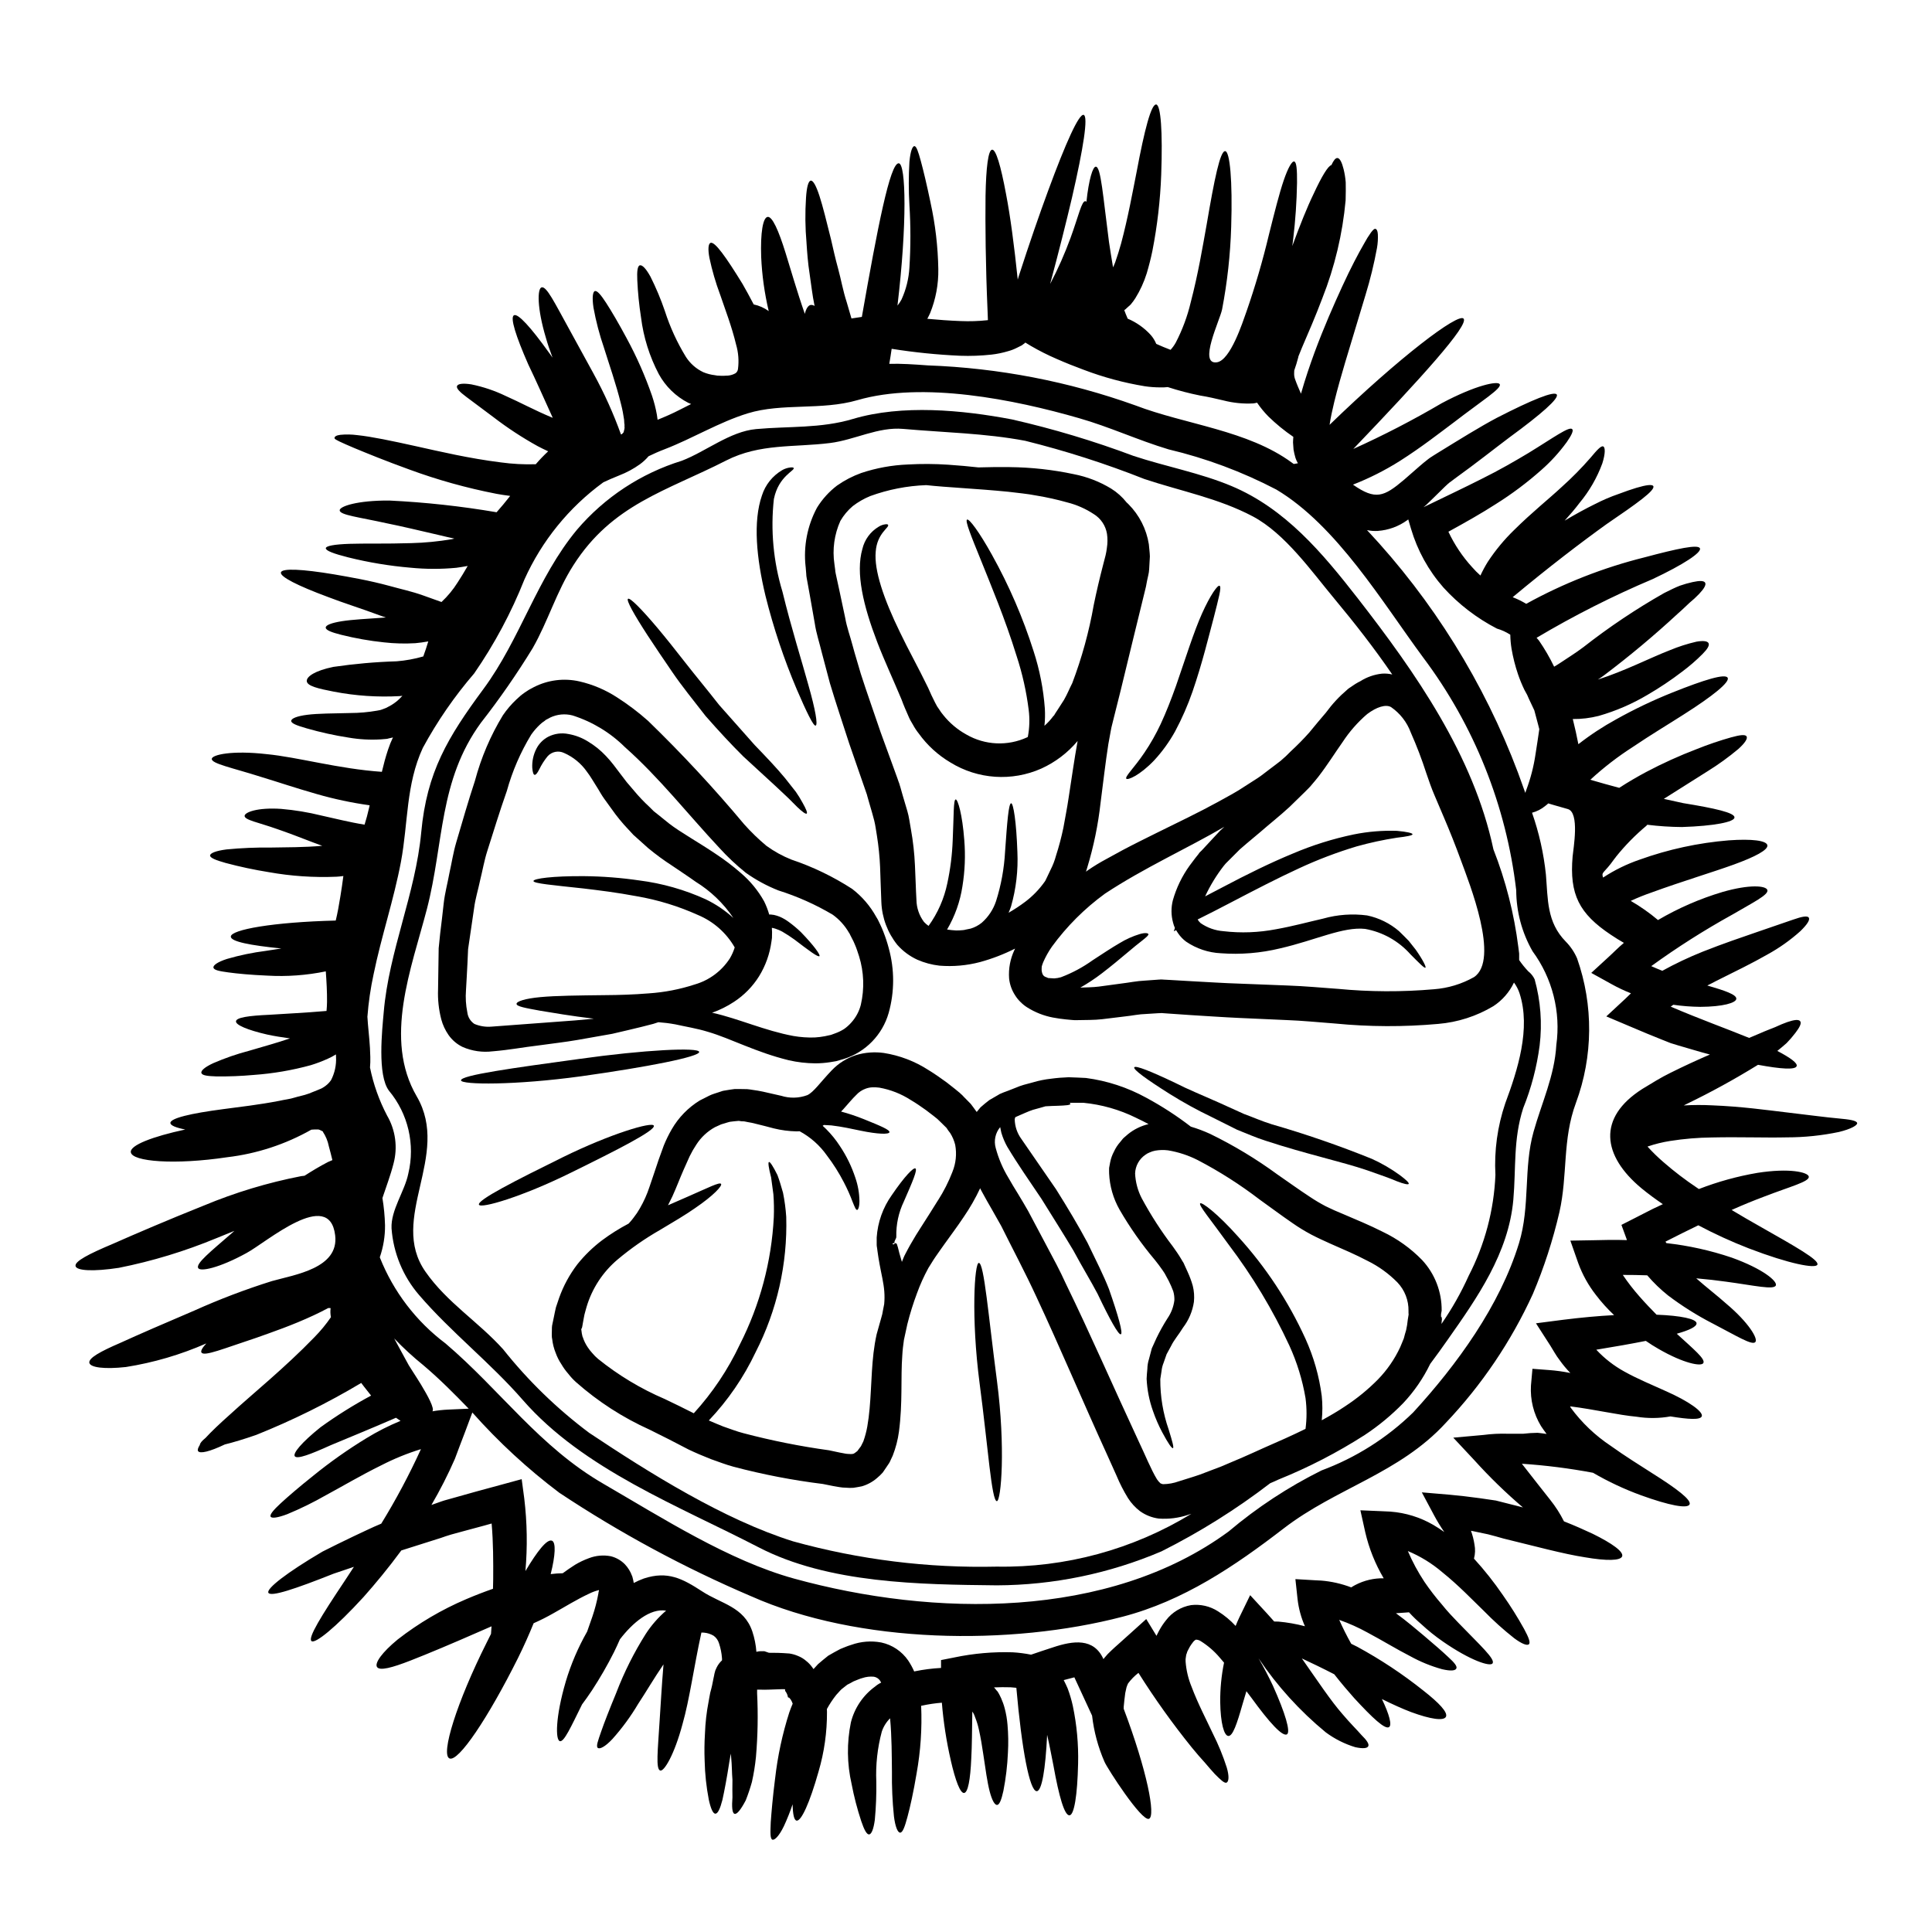 <?xml version="1.0" encoding="UTF-8"?>
<!-- Uploaded to: ICON Repo, www.svgrepo.com, Generator: ICON Repo Mixer Tools -->
<svg fill="#000000" width="800px" height="800px" version="1.1" viewBox="144 144 512 512" xmlns="http://www.w3.org/2000/svg">
 <g>
  <path d="m443.78 224.55c-0.137 0.156-0.281 0.301-0.434 0.441-0.035 0.027-0.074 0.059-0.113 0.082l-0.578 0.52c-0.215 0.227-0.453 0.43-0.711 0.605 0.246 0.656 0.496 1.32 0.789 1.969h-0.004c0.035 0.094 0.07 0.188 0.113 0.277 2.328 0.984 4.414 2.461 6.117 4.328 0.613 0.699 1.105 1.5 1.457 2.359 1.211 0.551 2.473 1.074 3.785 1.574l0.004 0.004c0.531-0.574 0.992-1.211 1.371-1.895 1.766-3.391 3.102-6.988 3.981-10.707 1.969-7.523 3.148-14.656 4.227-20.645 2.035-11.965 3.57-19.543 4.918-19.406 1.207 0.109 1.969 7.684 1.574 20.074-0.223 7.348-1.027 14.66-2.414 21.879-0.551 2.797-6.422 14.77-1.348 14 3.566-0.551 6.777-10.539 7.793-13.383 2.34-6.727 4.336-13.566 5.984-20.496 1.508-6.016 2.754-10.953 3.898-14.305 1.141-3.348 2.195-5.188 2.801-5.023 0.605 0.164 0.766 2.113 0.738 5.629v0.004c-0.086 4.973-0.426 9.938-1.016 14.879-0.055 0.602-0.164 1.258-0.246 1.895 2.059-5.602 3.938-10.293 5.629-13.777 2.195-4.75 3.867-7.477 4.746-7.688 0.551-1.207 1.07-1.895 1.594-1.867 0.629 0.055 1.18 1.098 1.645 2.992 0.273 1.129 0.457 2.273 0.551 3.434 0.027 1.402 0.027 3.019-0.027 4.801-0.812 8.898-2.891 17.633-6.176 25.941-1.785 4.746-3.789 9.359-5.406 13.117-0.359 0.855-0.633 1.574-0.91 2.25-0.027 0.109-0.051 0.246-0.078 0.359-0.277 1.098-0.633 2.223-1.043 3.406-0.023 0.238-0.031 0.477-0.027 0.715-0.023 0.57 0.066 1.141 0.27 1.676 0.441 1.258 1.016 2.551 1.539 3.758 0.023-0.023 0.031-0.051 0.031-0.082 1.098-3.867 2.336-7.477 3.566-10.844 2.5-6.75 5.117-12.652 7.359-17.539 2.242-4.883 4.277-8.73 5.789-11.336 0.539-1.008 1.145-1.98 1.809-2.914 0.496-0.629 0.855-1.043 1.18-0.961 0.328 0.082 0.578 0.496 0.633 1.375h0.004c0.062 1.23-0.012 2.465-0.223 3.676-0.773 4.211-1.789 8.371-3.043 12.461-1.539 5.117-3.379 11.172-5.406 17.926-0.988 3.348-2.004 6.859-2.883 10.457-0.469 1.969-0.938 4.035-1.234 6.039 18.719-18.145 34.012-29.617 35.492-28.164 1.621 1.617-11.473 16.031-29.207 34.559h-0.004c8.027-3.621 15.852-7.672 23.445-12.129 9.027-4.805 14.879-5.961 15.371-5.027 0.578 1.098-4.664 4.328-12.16 10.105-3.902 2.91-8.508 6.535-14.277 10.211-3.941 2.488-8.117 4.598-12.461 6.297 5.984 4.172 8.18 3.238 13.531-1.289 1.402-1.23 2.797-2.441 4.144-3.621 0.711-0.605 1.43-1.234 2.277-1.867l0.332-0.246 0.273-0.191 0.082-0.055 0.137-0.082 0.551-0.359 1.098-0.684c5.902-3.621 11.117-6.887 15.742-9.332 9.305-4.777 15.203-7.164 15.84-6.148 0.633 1.016-4.144 5.215-12.406 11.254-4.094 3.074-8.949 6.945-14.562 10.98l-1.043 0.789-0.547 0.395v0.027c-0.027 0.027-0.246 0.188-0.246 0.188-0.52 0.469-1.152 1.07-1.754 1.676-1.234 1.207-2.582 2.551-4.035 3.938-0.219 0.191-0.469 0.414-0.715 0.605 5.602-2.719 10.789-5.164 15.352-7.477 4.883-2.418 9.027-4.832 12.461-6.891 6.691-4.09 10.871-7.191 11.609-6.297 0.359 0.395-0.191 1.594-1.512 3.488v-0.012c-1.953 2.684-4.199 5.141-6.691 7.328-3.762 3.34-7.793 6.359-12.055 9.031-3.785 2.445-8.07 4.859-12.57 7.328 1.605 3.418 3.715 6.574 6.258 9.363 0.691 0.797 1.438 1.547 2.227 2.246 0.578-1.254 1.234-2.473 1.965-3.648 2.012-3.055 4.348-5.879 6.977-8.426 4.801-4.75 9.25-8.266 12.652-11.445 2.691-2.41 5.231-4.988 7.602-7.715 1.703-2.031 2.801-3.266 3.379-2.965 0.496 0.246 0.578 1.812-0.277 4.504-1.402 3.805-3.445 7.34-6.039 10.457-1.152 1.535-2.496 3.102-3.938 4.691 2.856-1.699 5.574-3.184 8.043-4.394v0.004c2.004-1.035 4.074-1.926 6.203-2.66 1.844-0.684 3.461-1.262 4.777-1.648 2.66-0.789 4.227-0.961 4.477-0.438 0.52 1.125-4.394 4.609-12.328 10.016-6.691 4.805-15.371 11.414-24.949 19.41v-0.004c1.246 0.48 2.449 1.07 3.594 1.758 9.879-5.453 20.43-9.594 31.379-12.324 8.758-2.336 14.168-3.488 14.656-2.391 0.488 1.098-4.254 4.254-12.516 8.156-10.598 4.484-20.879 9.684-30.773 15.562 0.219 0.246 0.395 0.465 0.629 0.738l0.004 0.004c1.516 2.199 2.859 4.512 4.016 6.918 0.438-0.277 0.906-0.523 1.344-0.828 2.059-1.398 4.254-2.715 6.422-4.359 6.766-5.301 13.914-10.09 21.387-14.332 1.574-0.789 2.965-1.484 4.227-1.969v0.004c1.078-0.375 2.18-0.688 3.293-0.934 1.867-0.414 3.047-0.395 3.348 0.164 0.305 0.559-0.277 1.574-1.594 2.965h0.004c-0.793 0.828-1.637 1.605-2.523 2.332-0.961 0.879-1.969 1.895-3.148 2.91-6.254 5.789-12.797 11.258-19.602 16.387-0.492 0.395-1.043 0.715-1.574 1.07 7.137-2.273 13.859-5.762 19.051-7.766 2.301-0.961 4.68-1.723 7.106-2.281 1.781-0.305 2.91-0.164 3.184 0.414 0.277 0.578-0.277 1.535-1.539 2.797h0.004c-1.711 1.734-3.555 3.328-5.512 4.777-2.906 2.223-5.953 4.258-9.117 6.098-4.059 2.414-8.414 4.297-12.957 5.594-2.242 0.57-4.547 0.852-6.859 0.828 0.574 2.301 1.066 4.523 1.48 6.668 3.156-2.465 6.508-4.668 10.02-6.59 4.793-2.68 9.754-5.047 14.852-7.086 8.566-3.434 14.027-5.078 14.684-3.938s-3.938 4.856-11.695 9.773c-3.84 2.469-8.508 5.242-13.383 8.539h0.004c-4.019 2.574-7.805 5.492-11.312 8.727 2.625 0.77 5.176 1.484 7.66 2.141 2.418-1.574 4.832-2.965 7.137-4.199 4.332-2.293 8.801-4.316 13.379-6.066 3.027-1.215 6.113-2.266 9.25-3.148 2.223-0.602 3.652-0.789 3.981-0.219 0.328 0.566-0.395 1.73-2.195 3.348-2.539 2.129-5.227 4.074-8.043 5.824l-11.695 7.383c1.781 0.395 3.516 0.789 5.117 1.125 8.426 1.371 13.699 2.551 13.613 3.812-0.055 1.18-5.297 2.25-13.941 2.527h0.004c-3.066-0.023-6.129-0.227-9.172-0.605-0.09 0.086-0.172 0.18-0.246 0.277-2.957 2.469-5.66 5.227-8.07 8.234l-0.109 0.164-0.109 0.137-0.242 0.305c-2.719 3.867-3.461 3.289-2.941 4.883h-0.004c3.019-1.984 6.273-3.578 9.691-4.75 7.613-2.738 15.555-4.457 23.617-5.117 6.148-0.438 9.988 0.055 10.234 1.289 0.242 1.234-3.238 3.074-8.863 5.117s-13.535 4.394-21.742 7.383l-0.004 0.004c-1.902 0.652-3.773 1.402-5.598 2.25 2.551 1.477 4.969 3.176 7.223 5.078 5.379-3.156 11.117-5.656 17.098-7.438 7.223-2.086 11.531-1.672 11.887-0.52 0.395 1.262-3.785 3.293-9.359 6.562v-0.004c-7.406 4.102-14.559 8.648-21.414 13.617 0.988 0.438 1.969 0.852 2.938 1.234 3.449-1.902 7.016-3.59 10.676-5.055 5.465-2.168 10.352-3.812 14.414-5.215 4.062-1.402 7.301-2.496 9.582-3.293 2.277-0.801 3.785-1.098 4.144-0.52s-0.395 1.781-2.223 3.566c-2.672 2.398-5.609 4.481-8.758 6.207-3.867 2.223-8.594 4.527-13.668 7.055-0.738 0.395-1.484 0.789-2.25 1.152 4.75 1.375 7.742 2.418 7.688 3.516-0.055 1.098-3.57 2.113-9.551 2.141h-0.008c-2.387-0.027-4.769-0.211-7.137-0.551-0.246 0.164-0.469 0.332-0.688 0.496 7.742 3.316 15.016 5.926 20.781 8.289 0.988-0.414 1.969-0.824 2.856-1.207 1.457-0.656 2.824-1.152 4.035-1.648 1.234-0.574 2.305-1.016 3.238-1.344 1.84-0.633 3.019-0.742 3.406-0.219 0.387 0.523-0.109 1.574-1.32 3.148v-0.004c-0.703 0.926-1.465 1.805-2.277 2.637-0.711 0.656-1.574 1.344-2.469 2.086 3.512 1.84 5.438 3.262 5.117 4.035-0.359 1.016-4.144 0.766-10.234-0.359-6.117 3.781-12.422 7.246-18.895 10.375-0.273 0.137-0.52 0.277-0.789 0.395h0.004c2.504-0.145 5.016-0.156 7.519-0.027 7.824 0.305 14.562 1.262 20.148 1.922 5.586 0.656 10.102 1.262 13.23 1.539 3.129 0.277 4.918 0.574 5.055 1.23 0.109 0.578-1.574 1.574-4.805 2.363h-0.004c-4.527 0.949-9.145 1.43-13.773 1.43-5.789 0.137-12.594-0.137-19.902 0.027-3.711 0.039-7.418 0.352-11.086 0.93-2.035 0.32-4.039 0.816-5.988 1.484 1.34 1.48 2.769 2.871 4.285 4.172 2.801 2.438 5.754 4.691 8.84 6.75l0.492 0.332c5.004-1.941 10.191-3.375 15.484-4.281 8.594-1.348 13.449-0.164 13.641 0.988 0.219 1.348-4.969 2.637-11.969 5.352-2.551 0.961-5.406 2.113-8.48 3.488 2.609 1.574 5.078 2.992 7.356 4.281 9.719 5.512 15.867 8.973 15.375 10.211-0.441 1.125-7.438-0.191-18.172-4.309h-0.004c-4.578-1.777-9.047-3.82-13.383-6.121-2.797 1.348-5.707 2.797-8.699 4.328l0.242 0.395h0.004c5.894 0.656 11.699 1.945 17.316 3.844 8.234 2.965 12.051 6.203 11.695 7.328-0.414 1.32-5.684 0.055-13.258-0.961-2.336-0.332-5-0.633-7.852-0.879 2.754 2.441 5.574 4.582 7.902 6.668 5.988 5.027 8.66 9.469 7.715 10.27-0.945 0.801-4.746-1.574-11.363-5.027v0.004c-4.098-2.117-8.008-4.578-11.691-7.356-2.016-1.605-3.871-3.398-5.547-5.356-2.113-0.082-4.254-0.109-6.481-0.109h0.004c1.352 2.008 2.84 3.926 4.445 5.738 1.512 1.727 3.047 3.32 4.504 4.805 6.481 0.242 10.484 1.121 10.598 2.246 0.082 0.91-1.867 1.844-5.242 2.801 4.582 4.199 7.578 6.668 7.055 7.738-0.465 1.043-5.242 0.137-11.914-3.731-1.07-0.602-2.195-1.32-3.344-2.113-3.816 0.766-8.266 1.539-13.121 2.336h-0.008c2.156 2.316 4.668 4.269 7.438 5.793 3.648 2.031 7.477 3.57 10.707 5.055 6.535 2.856 10.32 5.68 9.801 6.832-0.441 0.961-3.434 0.789-8.293 0-2.965 0.531-6 0.559-8.973 0.082-4.832-0.441-11.02-1.922-17.621-2.754 0.055 0.133 0.117 0.266 0.188 0.391 2.898 3.941 6.469 7.34 10.539 10.051 3.938 2.824 7.824 5.215 11.02 7.273 6.508 4.09 10.484 7.109 9.91 8.289-0.574 1.18-5.352 0.277-12.82-2.418h0.004c-4.426-1.609-8.695-3.609-12.766-5.981-6.231-1.172-12.527-1.973-18.855-2.391 2.824 3.57 5.352 6.891 7.477 9.523 1.426 1.777 2.66 3.703 3.68 5.742 2.856 1.125 5.438 2.277 7.606 3.293 5.188 2.551 8.207 4.746 7.82 5.957-0.387 1.207-4.117 1.262-9.84 0.277-5.738-0.879-13.344-2.965-21.605-4.969-1.402-0.395-2.754-0.789-4.117-1.125-1.348-0.277-2.66-0.551-3.938-0.828-0.191-0.027-0.395-0.082-0.578-0.109l0.004-0.004c0.43 1.184 0.742 2.41 0.93 3.652 0.242 1.238 0.199 2.516-0.133 3.734 2.777 3.035 5.332 6.266 7.656 9.66 2.035 2.891 3.914 5.887 5.629 8.98 1.207 2.223 1.754 3.648 1.262 4.062s-1.867-0.109-3.938-1.645l0.004-0.004c-2.809-2.211-5.465-4.606-7.961-7.164-3.184-3.074-6.781-6.859-11.062-10.293-2.727-2.332-5.801-4.223-9.113-5.602 1.215 2.844 2.688 5.574 4.394 8.156 1.414 2.07 2.945 4.059 4.586 5.953 1.48 1.867 3.047 3.488 4.473 4.969 5.766 5.961 9.746 9.551 9.004 10.68-0.605 0.961-5.848-0.711-13.18-5.789v-0.004c-2.012-1.387-3.918-2.918-5.707-4.586-1.156-0.977-2.246-2.027-3.266-3.148l-1.098 0.082c-0.742 0.055-1.512 0.109-2.363 0.164 2.883 2.113 5.297 4.172 7.383 5.926 2.797 2.363 5.051 4.328 6.508 5.711 1.535 1.402 2.418 2.418 2.113 3.019-0.305 0.602-1.539 0.684-3.707 0.191v0.004c-2.973-0.816-5.84-1.988-8.539-3.484-3.402-1.727-7.191-4.062-11.309-6.258h0.004c-2.398-1.32-4.902-2.441-7.481-3.352 0.934 2.113 1.969 4.172 3.074 6.148 0.031 0.066 0.066 0.133 0.109 0.191 0.523 0.277 1.07 0.523 1.594 0.789 6.168 3.352 12.027 7.234 17.512 11.609 4.172 3.266 6.562 5.793 5.988 6.945-0.574 1.152-4.066 0.656-9.199-1.234-2.336-0.879-4.969-2.086-7.766-3.461 2.004 4.144 2.715 6.977 1.867 7.438-1.07 0.633-4.309-2.363-9.227-7.711-1.617-1.816-3.402-3.902-5.269-6.297-3.047-1.574-5.957-2.969-8.59-4.199 4.199 5.957 7.602 11.145 10.758 14.742 2.059 2.441 3.871 4.199 5.055 5.57 1.398 1.375 2.086 2.391 1.781 2.969-0.305 0.578-1.484 0.656-3.434 0.242-2.812-0.852-5.457-2.184-7.82-3.934-6.856-5.644-12.859-12.258-17.816-19.625 1.512 2.578 2.754 5.023 3.789 7.219 3.379 7.523 4.691 12.203 3.785 12.902-1.152 0.824-4.746-3.148-9.414-9.582-0.438-0.578-0.906-1.207-1.375-1.816-0.395 1.262-0.738 2.5-1.07 3.598-1.453 5.117-2.551 8.316-3.703 8.266s-2.086-3.379-2.168-9.027c-0.023-3.492 0.316-6.981 1.016-10.406-0.395-0.438-0.711-0.852-1.098-1.285-1.445-1.719-3.148-3.199-5.051-4.394-0.391-0.266-0.848-0.41-1.316-0.414-0.344 0.191-0.633 0.461-0.852 0.789-0.266 0.34-0.516 0.699-0.742 1.07l-0.523 0.992-0.219 0.465c0 0.027-0.027 0.137-0.027 0.164-0.16 0.328-0.25 0.68-0.273 1.043-0.098 0.441-0.125 0.895-0.082 1.348 0.176 2.273 0.707 4.504 1.574 6.609 1.703 4.531 3.938 8.758 5.629 12.383 1.469 2.91 2.707 5.93 3.703 9.031 0.688 2.363 0.523 3.68-0.027 3.981-0.551 0.301-1.617-0.738-3.148-2.273-0.738-0.828-1.672-1.844-2.688-3.074-1.043-1.125-2.195-2.473-3.461-4.012v-0.004c-5.074-6.285-9.777-12.867-14.082-19.707-1.043 0.805-1.969 1.746-2.754 2.801-0.164 0.336-0.301 0.684-0.414 1.043-0.133 0.469-0.188 0.988-0.328 1.484-0.164 1.043-0.332 2.824-0.414 3.703h0.004c-0.016 0.164-0.016 0.328 0 0.496 6.176 16.359 8.539 28.438 6.691 29.148-1.949 0.742-11.02-13.34-11.777-15.094-1.703-3.894-2.812-8.023-3.297-12.246l-4.695-10.156-2.824 0.738c0.395 0.738 0.711 1.457 1.043 2.195v0.004c0.566 1.512 1.027 3.062 1.371 4.641 1.051 5.016 1.52 10.137 1.402 15.262-0.191 8.508-1.043 13.559-2.25 13.727-1.348 0.191-2.828-5.051-4.281-13.145-0.496-2.5-1.016-5.297-1.676-8.184-0.438 9.117-1.398 14.906-2.754 14.934-1.895 0-3.981-11.117-5.406-27.395-0.496-0.055-0.988-0.109-1.512-0.137-1.453-0.055-2.938-0.027-4.418 0.027l-0.004-0.004c0.105 0.102 0.207 0.215 0.301 0.328l0.469 0.574 0.191 0.191 0.328 0.551-0.004 0.004c0.051 0.078 0.098 0.164 0.141 0.246l0.469 0.961c0.391 0.879 0.715 1.785 0.957 2.715 0.379 1.434 0.625 2.894 0.742 4.367 0.211 2.445 0.25 4.906 0.109 7.356-0.145 3.41-0.547 6.805-1.207 10.156-0.52 2.363-1.043 3.68-1.672 3.707-0.629 0.027-1.348-1.234-1.969-3.625-0.621-2.391-1.098-5.844-1.703-9.934-0.301-2.031-0.656-4.254-1.152-6.449l-0.004-0.004c-0.23-1.074-0.551-2.125-0.961-3.148-0.117-0.367-0.266-0.723-0.438-1.07l-0.332-0.523c-0.082 4.777-0.082 9.004-0.277 12.438-0.246 5.652-0.879 9.027-1.895 9.141-1.016 0.109-2.277-3.148-3.543-8.66h0.008c-1.156-5.023-1.945-10.125-2.363-15.262-1.781 0.141-3.551 0.402-5.297 0.785-0.055 0-0.109 0.027-0.191 0.027 0.258 6.012-0.145 12.031-1.211 17.953-0.824 4.941-1.699 8.836-2.418 11.5-0.715 2.664-1.262 4.144-1.922 4.172-0.656 0.027-1.32-1.539-1.672-4.394l0.004 0.004c-0.402-3.922-0.578-7.867-0.523-11.809-0.055-4.172-0.027-9.086-0.492-14.105-1 0.992-1.754 2.203-2.199 3.539-1.156 4.32-1.648 8.793-1.453 13.262 0.055 3.379-0.078 6.762-0.395 10.129-0.328 2.445-0.879 3.789-1.508 3.844-0.629 0.055-1.32-1.234-2.086-3.516-1.066-3.219-1.918-6.508-2.555-9.84-1.23-5.367-1.297-10.934-0.191-16.328 0.961-3.836 3.246-7.211 6.449-9.527 0.477-0.41 1.004-0.75 1.574-1.016-0.074-0.172-0.168-0.34-0.273-0.496-0.379-0.566-0.973-0.953-1.648-1.07-1.039-0.102-2.09 0.02-3.078 0.359-0.465 0.082-1.727 0.656-2.332 0.879-0.551 0.332-1.098 0.602-1.648 0.879l-1.535 1.207c-0.496 0.465-0.934 1.043-1.402 1.508h0.004c-0.93 1.172-1.758 2.422-2.473 3.734 0 0.246 0.027 0.492 0.027 0.789v-0.004c0.023 5.328-0.723 10.633-2.223 15.746-2.387 8.453-4.609 13.207-5.816 13.039-0.684-0.082-1.016-1.672-1.07-4.328-0.664 1.969-1.434 3.902-2.309 5.793-1.289 2.66-2.445 3.731-3.019 3.594-0.656-0.191-0.578-1.922-0.469-4.609 0.191-2.664 0.523-6.644 1.152-11.582l0.004-0.004c0.672-5.957 1.934-11.832 3.762-17.539 0.273-0.766 0.574-1.574 0.906-2.336-0.027-0.055-0.082-0.137-0.109-0.191 0.027-0.133-0.219-0.492-0.395-0.852l-0.395-0.492-0.359-0.137c-0.09-0.602-0.336-1.172-0.711-1.648-0.137-0.16 0.027-0.328-0.082-0.492-0.633-0.055-2.691 0.082-4.227 0.109l-1.207 0.027-1.32-0.027h-0.629v0.906h-0.004c0.285 5.641 0.184 11.297-0.301 16.922-0.223 2.234-0.578 4.453-1.07 6.644-0.461 1.656-1.012 3.289-1.645 4.887-1.375 2.609-2.391 3.785-2.996 3.543-0.605-0.242-0.711-1.871-0.52-4.363-0.027-1.289-0.027-2.856 0-4.641-0.164-1.84-0.109-3.84-0.359-6.148-0.027-0.246-0.055-0.52-0.082-0.789-0.137 0.789-0.273 1.535-0.395 2.277-0.633 4.144-1.289 7.547-1.816 9.961-0.602 2.363-1.23 3.68-1.867 3.68-0.633 0-1.234-1.348-1.754-3.734h0.004c-0.656-3.394-1.023-6.836-1.098-10.293-0.098-2.394-0.07-4.797 0.082-7.191 0.098-2.836 0.418-5.664 0.961-8.453 0.164-0.789 0.219-1.402 0.438-2.391 0.191-0.711 0.395-1.457 0.496-1.969 0.102-0.512 0.246-1.234 0.395-1.969l0.137-0.633-0.004 0.004c0.043-0.289 0.109-0.574 0.191-0.852l0.137-0.492c0.109-0.246 0.219-0.523 0.359-0.789 0.344-0.703 0.82-1.336 1.398-1.863 0.027-0.211 0.027-0.422 0-0.629-0.098-1.328-0.363-2.641-0.785-3.902-0.242-0.805-0.742-1.512-1.426-2.004-0.777-0.461-1.652-0.742-2.555-0.82-0.227-0.027-0.457-0.035-0.684-0.027-2.004 9.141-3.148 17.785-5 24.238-2.168 8.152-4.914 12.684-5.926 12.328-1.207-0.395-0.629-5.324-0.137-13.344 0.277-4.035 0.523-8.867 0.988-14.383 0-0.137 0.027-0.277 0.027-0.395-2.496 3.625-4.637 7.328-6.691 10.43h-0.004c-1.965 3.328-4.254 6.453-6.832 9.332-1.969 2.113-3.348 2.719-3.84 2.391-0.605-0.359 0.027-1.969 0.852-4.363 0.824-2.398 2.223-5.957 4.035-10.348l-0.004-0.004c2.07-5.391 4.664-10.566 7.742-15.453 1.5-2.328 3.332-4.43 5.438-6.231-4.281-0.688-8.895 3.234-12.246 7.602-0.52 1.18-1.043 2.336-1.574 3.406-1.746 3.473-3.691 6.848-5.82 10.102-0.934 1.426-1.84 2.66-2.633 3.731-3.023 6.121-4.777 9.992-5.875 9.746-1.207-0.277-1.207-6.367 1.539-15.742h-0.004c1.383-4.633 3.289-9.09 5.68-13.289 0.469-1.316 0.934-2.633 1.402-4.008 0.672-1.98 1.199-4.008 1.574-6.062l0.055-0.359c0-0.027-0.027-0.055 0-0.082 0.008-0.059 0.023-0.117 0.055-0.168 0.082 0.027 0.055-0.137 0.027-0.328-0.055 0-0.082 0-0.109 0.027v0.004c-0.824 0.211-1.621 0.504-2.387 0.879-3.406 1.574-6.691 3.648-9.523 5.215-1.707 0.977-3.469 1.867-5.269 2.66-1.207 2.969-2.582 6.07-4.172 9.281-7.871 15.742-15.789 27.613-18.145 26.543-2.359-1.07 1.969-14.957 9.84-30.637 0.414-0.789 0.789-1.574 1.18-2.363 0.055-0.66 0.082-1.32 0.137-2.004-0.988 0.438-2.004 0.879-3.019 1.316-7.164 3.148-13.699 5.902-18.422 7.742-4.856 1.895-8.234 2.824-8.918 1.699-0.633-1.043 1.32-3.84 5.492-7.273 5.562-4.328 11.66-7.918 18.145-10.68 2.441-1.043 4.801-1.949 7.109-2.754 0.027-0.852 0.055-1.672 0.055-2.555 0.027-4.637 0.027-9.66-0.414-14.742-0.656 0.164-1.289 0.359-1.969 0.551-1.969 0.52-3.938 1.07-5.844 1.574-0.965 0.246-1.926 0.523-2.887 0.789-0.961 0.266-1.867 0.602-2.754 0.906-3.625 1.152-7.137 2.25-10.484 3.32-3.488 4.746-6.945 8.891-9.992 12.324-7.477 8.18-12.875 12.488-13.809 11.695-1.016-0.852 2.609-6.672 8.66-15.742 0.789-1.234 1.676-2.582 2.582-3.938-1.871 0.633-3.707 1.262-5.379 1.816-10.16 4.035-16.691 6.231-17.293 5.051-0.547-1.098 4.856-5.324 14.332-10.898 2.469-1.262 5.242-2.606 8.207-4.035 2.336-1.07 4.773-2.305 7.383-3.379h-0.004c3.906-6.359 7.422-12.953 10.516-19.746-3.625 1.117-7.141 2.551-10.512 4.285-5.512 2.715-10.402 5.629-14.629 7.902h-0.004c-3.32 1.902-6.758 3.594-10.297 5.055-2.551 0.961-4.09 1.152-4.387 0.656-0.301-0.496 0.684-1.727 2.66-3.543 1.977-1.816 4.859-4.309 8.621-7.301 4.473-3.633 9.188-6.961 14.109-9.961 2.883-1.766 5.902-3.297 9.031-4.586-0.395-0.277-0.789-0.523-1.207-0.824-6.941 3.019-12.848 5.406-17.289 7.273-5.406 2.445-8.867 3.758-9.523 2.938-0.578-0.789 1.812-3.676 6.777-7.66h-0.008c4.293-3.102 8.785-5.918 13.449-8.426-0.355-0.438-0.684-0.879-1.043-1.316-0.547-0.688-1.07-1.348-1.574-2.035v0.004c-8.902 5.312-18.207 9.918-27.836 13.773-3.238 1.125-6.039 1.969-8.316 2.527-3.981 1.895-6.59 2.527-7.086 1.754-0.191-0.328 0-0.879 0.465-1.617 0.027-0.441 0.523-1.07 1.512-1.867 1.508-1.648 3.785-3.816 6.691-6.394 5.734-5.269 14.273-12.133 22.152-20.285 1.621-1.641 3.09-3.426 4.394-5.324-0.16-0.785-0.188-1.594-0.082-2.391-0.109 0-0.191-0.027-0.305-0.027h-0.332c-1.289 0.691-2.555 1.32-3.785 1.895-5.766 2.691-10.953 4.449-15.266 5.988-8.66 2.856-13.727 4.969-14.52 3.938-0.305-0.395 0.164-1.262 1.262-2.445l0.004-0.004c-6.812 2.996-13.98 5.098-21.328 6.258-5.766 0.633-9.359 0.109-9.664-1.07-0.332-1.285 2.965-3.074 8.125-5.297 4.918-2.246 11.887-5.269 19.68-8.59 6.699-3.012 13.574-5.625 20.586-7.824 6.043-1.699 17.812-3.379 16.742-12.133-1.535-12.711-18.277 1.926-23.523 4.723-7.168 3.938-12.301 5.023-12.793 3.938-0.578-1.234 3.211-4.254 9.055-9.332 0.191-0.164 0.395-0.332 0.551-0.496-1.539 0.633-3.102 1.262-4.723 1.926v-0.004c-8.348 3.465-17.02 6.102-25.883 7.871-6.836 1.043-11.176 0.766-11.477-0.438-0.355-1.262 3.57-3.266 9.84-5.902 6.012-2.66 14.492-6.297 24.129-10.156v0.004c8.312-3.469 16.961-6.082 25.805-7.801 0.301-0.02 0.605-0.055 0.902-0.109 1.969-1.262 4.008-2.496 6.231-3.648l1.152-0.496c-0.355-1.375-0.629-2.606-0.961-3.731h0.004c-0.273-1.355-0.809-2.641-1.574-3.789 0.328 0.055-0.605-0.395-0.789-0.465h0.02c0-0.027-0.027-0.027-0.082-0.027-0.113-0.031-0.219-0.066-0.328-0.113-0.621-0.02-1.246 0-1.867 0.059-6.871 3.891-14.449 6.375-22.289 7.301-13.914 2.086-25.227 1.18-25.551-1.32-0.262-1.852 5.769-4.16 14.418-6.023-2.5-0.496-3.867-1.07-3.938-1.703-0.082-1.285 5.406-2.578 14.051-3.703 4.328-0.574 9.418-1.152 14.824-2.195 1.289-0.305 2.887-0.469 4.012-0.852 1.258-0.395 2.414-0.551 3.812-1.07 0.738-0.277 1.457-0.578 2.195-0.879l1.125-0.469 0.004-0.004c0.137-0.059 0.27-0.133 0.395-0.219 0.844-0.488 1.574-1.152 2.141-1.949 0.996-1.906 1.461-4.051 1.34-6.203 0-0.219-0.027-0.441-0.027-0.656-0.691 0.438-1.418 0.824-2.168 1.152-1.461 0.668-2.961 1.234-4.5 1.703-4.934 1.355-9.992 2.219-15.098 2.582-3.305 0.301-6.621 0.434-9.938 0.391-2.363-0.082-3.703-0.246-3.938-0.879-0.23-0.629 0.934-1.617 3.148-2.637 3.09-1.336 6.273-2.438 9.527-3.289 3.211-0.965 6.969-1.969 10.789-3.266-2.223-0.305-4.254-0.633-6.016-1.016-5.375-1.234-8.398-2.582-8.289-3.516 0.082-1.016 3.379-1.484 8.812-1.727 3.981-0.277 9.195-0.496 15.18-1.016 0.082-0.742 0.109-1.574 0.133-2.391 0.027-2.637-0.133-5.406-0.328-8.102h0.004c-5.098 1.051-10.312 1.43-15.512 1.129-4.418-0.188-7.902-0.52-10.32-0.852-2.418-0.332-3.758-0.602-3.938-1.234-0.176-0.633 1.098-1.535 3.57-2.332 3.379-0.984 6.832-1.699 10.32-2.141l4.09-0.633c-8.18-0.824-13.383-1.812-13.383-3.148 0.027-1.84 11.199-3.84 27.805-4.254 0.469-1.922 0.879-4.172 1.234-6.422 0.305-1.812 0.551-3.594 0.789-5.379-0.629 0.082-1.258 0.164-1.867 0.191l0.004-0.004c-5.992 0.25-11.996-0.156-17.898-1.211-3.856-0.617-7.676-1.43-11.445-2.438-2.637-0.742-4.117-1.348-4.117-1.969 0-0.621 1.535-1.258 4.363-1.617 3.894-0.379 7.809-0.543 11.723-0.496 4.035-0.082 8.781-0.027 13.641-0.465-0.828-0.305-1.621-0.605-2.391-0.879-3.707-1.43-6.863-2.637-9.523-3.543-4.996-1.781-8.785-2.418-8.66-3.543 0.082-0.879 3.266-2.25 9.746-1.812v0.004c3.574 0.305 7.117 0.891 10.598 1.754 3.598 0.789 7.477 1.785 11.445 2.418 0.441-1.402 0.852-2.91 1.234-4.613 0.027-0.16 0.082-0.355 0.109-0.52h0.004c-4.723-0.656-9.391-1.648-13.973-2.965-5.684-1.621-10.539-3.266-14.629-4.504-7.871-2.5-13.383-3.57-13.234-4.856 0.137-1.07 5.324-2.277 14.496-1.234 8.289 0.789 19.051 3.898 30.578 4.691 0.465-1.969 0.988-3.938 1.645-5.902 0.363-1.098 0.793-2.172 1.293-3.215-0.152 0.023-0.297 0.062-0.441 0.113l-0.52 0.109-0.523 0.137-0.156 0.027-0.305 0.027-1.262 0.105c-2.844 0.172-5.699 0.016-8.508-0.465-3.773-0.582-7.508-1.406-11.18-2.465-2.582-0.738-4.094-1.32-4.066-1.969 0.027-0.648 1.484-1.262 4.254-1.617s6.754-0.359 11.395-0.469h0.004c2.383-0.008 4.762-0.219 7.109-0.629l0.852-0.164 0.082-0.027 0.496-0.164-0.004-0.004c0.617-0.191 1.203-0.457 1.758-0.789 0.449-0.227 0.883-0.488 1.289-0.785 0.48-0.324 0.93-0.691 1.344-1.094 0.305-0.277 0.578-0.605 0.883-0.91l-0.66 0.082h-0.004c-5.863 0.328-11.746-0.066-17.512-1.18-4.062-0.789-7.086-1.48-7.164-2.797-0.082-1.234 2.301-2.797 7.027-3.758v-0.004c5.566-0.816 11.176-1.312 16.801-1.484 2.387-0.191 4.75-0.621 7.051-1.289 0.469-1.289 0.91-2.606 1.32-3.981-1.18 0.219-2.305 0.359-3.406 0.469-2.781 0.168-5.574 0.094-8.344-0.219-3.82-0.398-7.609-1.07-11.336-2.004-2.609-0.66-4.062-1.234-4.09-1.898-0.027-0.66 1.508-1.258 4.254-1.699 2.746-0.441 6.691-0.629 11.281-0.961 0.137 0 0.277-0.027 0.395-0.027l-1.289-0.441c-5.215-1.949-10.102-3.457-14.055-4.996-8.023-2.977-12.785-5.383-12.457-6.519 0.332-1.137 5.602-0.879 14.055 0.523 4.227 0.738 9.25 1.574 14.852 3.102 2.797 0.789 5.762 1.402 8.809 2.496 1.574 0.551 3.184 1.152 4.832 1.73h0.004c1.645-1.535 3.086-3.281 4.281-5.188 0.906-1.375 1.781-2.828 2.66-4.363-1.098 0.219-2.059 0.332-3.074 0.492v-0.004c-4.016 0.379-8.062 0.371-12.074-0.027-5.594-0.473-11.137-1.395-16.582-2.754-3.812-0.961-5.871-1.754-5.871-2.391 0-0.633 2.277-1.043 6.231-1.18 3.953-0.137 9.609 0.027 16.414-0.188h-0.004c3.606-0.09 7.203-0.441 10.762-1.043l0.66-0.164c-1.43-0.305-2.859-0.633-4.199-0.961-5.215-1.207-9.801-2.305-13.641-3.074-7.438-1.648-12.547-2.195-12.547-3.461 0-1.043 4.641-2.637 13.18-2.582h-0.004c9.523 0.461 19.012 1.496 28.41 3.102 1.18-1.316 2.391-2.797 3.598-4.328-1.289-0.16-2.527-0.355-3.734-0.574v-0.004c-7.828-1.523-15.52-3.668-23.004-6.422-6.297-2.277-11.254-4.309-14.629-5.711-1.648-0.711-3.019-1.285-3.789-1.672-0.852-0.441-1.453-0.684-1.398-1.016 0.055-0.332 0.465-0.656 1.535-0.789 1.508-0.148 3.027-0.117 4.527 0.082 3.785 0.395 9.086 1.508 15.535 2.938s14.109 3.238 22.453 4.281h0.004c3.074 0.426 6.176 0.59 9.277 0.492 1.035-1.203 2.133-2.348 3.293-3.426-0.961-0.441-1.922-0.91-2.797-1.375-4.094-2.266-8.012-4.836-11.723-7.688-3.019-2.25-5.465-4.09-7.164-5.352s-2.719-2.277-2.473-2.883c0.246-0.602 1.539-0.789 3.785-0.441h0.004c3.152 0.641 6.215 1.676 9.113 3.074 3.621 1.594 7.715 3.816 12.074 5.629l0.395 0.164c-2.418-5.324-4.559-10.156-6.481-14.137-3.32-7.551-4.856-12.434-3.812-13.035 1.047-0.602 4.484 3.18 9.273 9.871 0.332 0.414 0.629 0.906 0.961 1.348-0.684-1.812-1.289-3.598-1.754-5.242-2.363-7.852-2.305-13.121-1.125-13.383 1.32-0.305 3.434 4.09 7.164 10.84 1.895 3.461 4.144 7.551 6.617 12.078h-0.004c2.82 5.137 5.234 10.492 7.219 16.008l0.027 0.055c0.094-0.031 0.184-0.07 0.273-0.109 0.328-0.305 0.492-0.523 0.465-0.66v-0.004c0.109-0.348 0.184-0.707 0.219-1.07-0.047-0.125-0.055-0.262-0.027-0.391 0.02-0.25 0-0.5-0.055-0.742l-0.055-0.938c-0.191-1.316-0.438-2.688-0.789-4.035-1.348-5.492-3.184-10.629-4.531-14.988l0.004 0.004c-1.203-3.484-2.141-7.055-2.797-10.68-0.395-2.66-0.191-4.25 0.395-4.387 0.586-0.137 1.574 0.988 2.969 3.148 1.395 2.16 3.266 5.324 5.461 9.414h-0.004c2.644 4.867 4.879 9.941 6.691 15.176 0.551 1.641 0.984 3.32 1.289 5.027l0.191 1.344c1.969-0.789 3.938-1.645 5.844-2.633l3.047-1.539c-0.242-0.109-0.492-0.188-0.738-0.301-3.309-1.695-6.035-4.344-7.824-7.606-2.473-4.695-4.074-9.801-4.723-15.07-0.508-3.262-0.84-6.543-0.988-9.84-0.109-2.332 0.055-3.785 0.684-3.938 0.629-0.148 1.594 0.824 2.773 2.938h0.004c1.5 2.984 2.793 6.066 3.867 9.227 1.367 4.25 3.238 8.324 5.574 12.129 1.129 1.75 2.723 3.148 4.609 4.035 0.973 0.402 2 0.668 3.047 0.789l0.633 0.109 1.18 0.051h0.574l0.359-0.027 0.711-0.023c0.719-0.062 1.41-0.277 2.031-0.633 0.352-0.266 0.582-0.664 0.637-1.102 0.285-2.168 0.117-4.375-0.496-6.477-1.152-4.828-2.938-9.414-4.254-13.312h-0.004c-1.168-3.129-2.102-6.34-2.797-9.605-0.469-2.391-0.305-3.867 0.301-4.062 1.152-0.332 4.039 3.703 8.457 10.895 0.934 1.648 1.949 3.461 2.965 5.438v-0.004c1.434 0.305 2.789 0.902 3.977 1.762-1.117-4.715-1.789-9.52-2-14.359-0.219-6.449 0.465-10.402 1.699-10.598 1.234-0.191 2.91 3.57 4.75 9.496 1.398 4.449 2.992 10.133 5.117 16.195 0.332-1.375 0.879-2.25 1.574-2.363v0.008c0.359-0.039 0.723 0.059 1.016 0.273-0.629-2.965-0.906-5.82-1.316-8.48-0.469-2.965-0.66-5.738-0.828-8.266h0.004c-0.355-3.981-0.398-7.984-0.133-11.973 0.188-2.824 0.629-4.422 1.258-4.504 0.629-0.082 1.43 1.375 2.305 4.062 0.879 2.688 1.867 6.691 3.047 11.449 0.551 2.387 1.125 5.023 1.898 7.82 0.77 2.797 1.285 5.848 2.273 8.867 0.414 1.402 0.828 2.856 1.262 4.328l2.754-0.414c4.117-23.414 7.477-40.934 9.797-40.707 1.898 0.188 2.223 15.977-0.355 37.688l0.004 0.008c0.414-0.504 0.773-1.043 1.074-1.617 1.215-2.664 1.922-5.531 2.086-8.457 0.344-5.519 0.344-11.059 0-16.582-0.227-3.801-0.227-7.613 0-11.414 0.246-2.754 0.789-4.172 1.32-4.172s1.016 1.43 1.699 3.938c0.684 2.508 1.574 6.231 2.578 11.02h-0.004c1.273 5.789 1.965 11.695 2.062 17.621 0.07 3.996-0.668 7.965-2.168 11.668-0.219 0.496-0.469 0.988-0.742 1.512 2.941 0.273 5.902 0.492 8.895 0.602 2.316 0.098 4.637 0.023 6.941-0.223 0.082 0 0.164-0.027 0.219-0.027l-0.082-2.219c-0.547-12.52-0.629-23.281-0.547-30.699 0.137-7.551 0.711-12.105 1.727-12.246 1.016-0.137 2.305 4.199 3.707 11.75 1.152 5.957 2.168 13.727 3.102 22.676 0.109-0.359 0.188-0.715 0.328-1.098 2.754-8.508 5.379-16.113 7.715-22.434 4.715-12.82 8.199-20.512 9.434-20.117 1.234 0.395-0.055 8.727-3.102 21.93-1.535 6.535-3.488 14.301-5.789 22.863v0.004c2.082-3.965 3.894-8.062 5.43-12.27 2.113-5.793 2.941-9.84 3.938-9.664 0.082 0 0.164 0.082 0.246 0.191 0.629-5.984 1.699-9.387 2.496-9.332 1.348 0.027 1.895 7.82 3.488 19.984 0.332 2.086 0.656 4.363 1.07 6.691 0.191-0.414 0.395-0.855 0.547-1.262 0.578-1.676 1.125-3.348 1.594-5.078 1.84-6.891 3.019-13.508 4.117-19 2.059-11.02 3.867-18.008 5.188-17.812 1.207 0.164 1.727 7.141 1.32 18.586-0.25 6.785-1.031 13.539-2.336 20.203-0.395 1.922-0.906 3.938-1.512 5.984v-0.004c-0.719 2.297-1.723 4.492-2.988 6.535l-0.602 0.879-0.332 0.414-0.164 0.215zm153.37 198.91c-1.348-0.359-2.754-0.742-4.203-1.18-1.316-0.395-2.66-0.789-4.035-1.18-0.684-0.191-1.371-0.414-2.086-0.633l-2.086-0.824c-2.824-1.125-5.762-2.336-8.754-3.621l-6.297-2.664 5.027-4.664c0.492-0.469 0.988-0.965 1.508-1.457-1.758-0.691-3.469-1.5-5.117-2.418l-5.406-2.992 4.422-4.062c1.375-1.234 2.754-2.691 4.227-3.898-1.098-0.633-2.25-1.32-3.488-2.168-8.344-5.574-10.977-10.652-10.102-20.727 0.191-2.113 1.922-11.695-1.289-12.57-1.262-0.359-2.555-0.711-3.84-1.098l-1.32-0.395c-0.246 0.219-0.523 0.469-0.789 0.66-1.027 0.855-2.227 1.473-3.516 1.812 1.863 5.309 3.098 10.82 3.68 16.418 0.547 6.531 0.188 12.543 5.242 17.711 1.277 1.289 2.301 2.809 3.019 4.477 4.363 12.398 4.254 25.934-0.301 38.266-3.652 9.797-2.141 19.105-4.394 29.012-1.719 7.402-4.066 14.645-7.027 21.648-5.762 12.598-13.57 24.152-23.109 34.199-12.301 13.383-28.988 17.211-42.902 27.918-13.012 10.02-26.598 19.215-42.715 23.414-29.754 7.769-69.992 7.246-98.465-5.438v0.004c-17.73-7.574-34.734-16.75-50.801-27.41-8.375-6.309-16.098-13.434-23.059-21.273l-1.969 5.269c-0.879 2.305-1.781 4.641-2.66 7.027v-0.004c-1.832 4.184-3.902 8.258-6.207 12.203 0.91-0.305 1.785-0.629 2.719-0.961 0.934-0.332 1.969-0.551 2.938-0.852 2.004-0.551 4.008-1.125 6.066-1.703 2.445-0.66 4.859-1.316 7.246-1.969l4.945-1.348 0.684 5.117v0.004c0.766 6.383 0.867 12.832 0.305 19.238 3.211-5.379 5.762-8.594 7.055-8.043 1.043 0.469 0.906 3.812-0.355 8.84v0.004c1.055-0.133 2.117-0.207 3.184-0.223 1.016-0.738 2.059-1.484 3.234-2.223 1.168-0.703 2.398-1.293 3.68-1.758 1.859-0.723 3.891-0.906 5.848-0.523 1.406 0.355 2.688 1.086 3.707 2.117 0.852 0.895 1.504 1.961 1.918 3.129l0.055 0.109 0.246 0.984 0.082 0.441c0.027 0.109 0.027 0.188 0.055 0.301h0.004c0.859-0.453 1.75-0.848 2.66-1.18 6.34-2.09 10.297 0.051 15.457 3.402 5.051 3.32 11.086 4.035 13.312 10.652v-0.004c0.578 1.742 0.938 3.551 1.07 5.379 0.332-0.094 0.672-0.148 1.016-0.164h1.098l1.207 0.414c1.727 0 2.856 0 5.406 0.191h0.004c0.773 0.113 1.531 0.328 2.25 0.633 0.828 0.32 1.59 0.785 2.254 1.371 0.57 0.453 1.078 0.984 1.508 1.574l0.395 0.551c0.395-0.441 0.789-0.879 1.207-1.32 0.879-0.738 1.754-1.508 2.688-2.223 1.043-0.629 2.141-1.207 3.211-1.781 1.152-0.441 1.574-0.684 2.91-1.098 2.543-0.91 5.281-1.125 7.934-0.629 2.902 0.621 5.453 2.332 7.137 4.773 0.613 0.922 1.145 1.895 1.594 2.91 0.082-0.008 0.168-0.027 0.246-0.059 2.262-0.461 4.555-0.754 6.863-0.875v-2.086l3.621-0.711v-0.004c5.043-1.051 10.199-1.504 15.352-1.344 1.641 0.094 3.269 0.305 4.883 0.629 1.926-0.656 3.871-1.316 5.902-1.969 5.215-1.727 10.734-2.551 13.285 3.148 0.066-0.105 0.141-0.203 0.223-0.297 0.574-0.719 1.207-1.391 1.891-2.004 1.234-1.18 2.336-2.062 3.406-3.078l1.621-1.453 4.199-3.789 2.715 4.449 0.191-0.395 0.52-1.016h0.004c0.52-0.961 1.125-1.871 1.812-2.723 1.625-2.129 4-3.559 6.641-4.008 2.5-0.297 5.023 0.285 7.141 1.648 1.723 1.074 3.289 2.379 4.664 3.871 0.305-0.789 0.633-1.512 0.988-2.277l2.859-5.875 4.555 4.945c0.605 0.656 1.207 1.344 1.816 2.031 0.355 0 0.711 0 1.121 0.027l-0.004-0.004c2.375 0.215 4.727 0.629 7.027 1.234-1-2.269-1.66-4.676-1.945-7.137l-0.578-5.352 5.188 0.305 1.594 0.082v-0.004c2.742 0.219 5.441 0.828 8.012 1.809 0.363-0.238 0.738-0.457 1.125-0.656 2.309-1.199 4.879-1.805 7.481-1.754-2.246-3.793-3.891-7.91-4.887-12.203l-1.289-5.816 5.711 0.242c0.789 0.027 1.535 0.082 2.301 0.109v0.004c3.969 0.305 7.812 1.496 11.258 3.484 1.043 0.602 2.031 1.262 2.965 1.922-0.992-1.43-1.898-2.914-2.715-4.449l-3.238-6.066 7.41 0.629c2.441 0.219 5.074 0.523 7.902 0.91 1.402 0.188 2.824 0.395 4.309 0.629 1.402 0.359 2.856 0.711 4.328 1.098 0.961 0.219 1.922 0.496 2.856 0.738v0.004c-4.57-3.894-8.879-8.082-12.902-12.543l-5.57-5.957 7.957-0.715h0.004c2.156-0.285 4.332-0.395 6.508-0.324h4.062-0.004c1.27-0.148 2.543-0.234 3.82-0.25 0.824 0.082 1.617 0.191 2.387 0.305-0.492-0.66-1.016-1.375-1.48-2.086-1.961-3.227-2.891-6.969-2.668-10.734l0.395-4.449 4.363 0.332h0.004c1.906 0.137 3.805 0.402 5.68 0.785-1.039-1.066-1.996-2.215-2.856-3.43-0.961-1.234-1.645-2.551-2.445-3.812l-3.812-5.93 7.219-0.934c4.805-0.602 9.332-1.016 13.48-1.234v-0.004c-1.746-1.641-3.356-3.422-4.805-5.328-2-2.555-3.582-5.406-4.695-8.453l-2.086-5.957 6.316-0.109 4.144-0.082c1.535 0 3.047 0 4.527 0.055-0.027-0.082-0.055-0.164-0.082-0.277l-1.371-3.758 3.621-1.84c0.688-0.359 1.402-0.715 2.086-1.07 1.758-0.934 3.516-1.785 5.269-2.582-1.895-1.289-3.785-2.66-5.652-4.199-10.379-8.621-11.809-18.691 0.242-26.352 2.391-1.43 4.859-3.019 7.477-4.281 3.641-1.812 7.129-3.406 10.422-4.832zm-40.711-2.5c1.227-8.793-1.035-17.719-6.297-24.871-2.816-4.922-4.309-10.492-4.328-16.164-2.625-22.391-11.141-43.684-24.68-61.711-10.762-14.562-22.863-34.918-38.895-44.477-9.039-4.719-18.629-8.297-28.547-10.648-8.07-2.418-15.699-5.984-23.801-8.289-17.043-4.918-41.328-9.801-58.688-4.75-9.496 2.754-19.902 0.688-29.043 3.488-7.66 2.363-14.562 6.644-22.043 9.523-1.457 0.551-2.856 1.18-4.227 1.84v-0.004c-0.684 0.801-1.457 1.52-2.309 2.141-1.703 1.219-3.555 2.215-5.508 2.965-1.672 0.688-2.992 1.234-4.117 1.785l-0.137 0.082-0.004 0.004c-9.051 6.613-16.23 15.465-20.832 25.688-3.481 8.777-7.949 17.129-13.316 24.898-5.227 6.074-9.793 12.688-13.613 19.734-4.504 9.746-3.871 19.848-5.793 30.168-1.895 10.07-5.188 19.762-7.246 29.785-0.809 3.727-1.359 7.504-1.648 11.309l0.137 1.922c0.219 2.637 0.578 5.465 0.633 8.73v-0.004c0.027 0.934 0 1.871-0.082 2.801 0.898 4.438 2.422 8.727 4.527 12.734 2.242 3.852 2.856 8.434 1.703 12.738-0.789 3.102-1.949 6.125-2.938 9.117 0.395 2.387 0.625 4.797 0.688 7.219 0.027 2.875-0.438 5.734-1.375 8.453 0.008 0.047 0.016 0.094 0.027 0.137 3.598 9.027 9.609 16.891 17.379 22.727 14.629 12.465 24.867 27.395 41.941 37.25 15.484 8.977 33.105 20.285 50.43 25.066 36.781 10.129 83.281 10.977 115.21-12.52h-0.004c7.516-6.344 15.766-11.762 24.57-16.141 9.082-3.371 17.359-8.605 24.293-15.371 11.609-12.652 23.004-28.34 28.051-44.871 2.992-9.797 1.152-19.902 3.844-29.48 2.172-7.754 5.574-14.84 6.039-23.004zm-4.508-83.723c-0.109-0.395-0.219-0.852-0.328-1.262-0.332-1.289-0.66-2.523-0.992-3.731l-1.426-3.019c-0.164-0.359-0.305-0.715-0.469-1.07-0.246-0.469-0.492-0.91-0.738-1.348-0.648-1.348-1.219-2.731-1.699-4.144-0.746-2.203-1.316-4.461-1.707-6.754-0.199-1.227-0.309-2.465-0.328-3.703-1.098-0.711-2.289-1.258-3.543-1.621-5.332-2.758-10.129-6.438-14.168-10.875-3.961-4.5-6.891-9.812-8.594-15.562l-0.738-2.496c-0.082 0.051-0.164 0.133-0.246 0.188l-0.004 0.004c-2.289 1.664-4.996 2.656-7.82 2.856-0.957 0.062-1.922-0.012-2.859-0.219 17.441 18.598 31.043 40.453 40.027 64.316 0.629 1.754 1.285 3.543 1.922 5.324 0.082-0.219 0.164-0.465 0.242-0.711v-0.004c1.164-3.094 1.996-6.305 2.473-9.578 0.375-2.25 0.676-4.504 0.996-6.59zm-65.074-70.277 1.098-0.188c-0.258-0.445-0.469-0.914-0.633-1.402-0.219-0.73-0.395-1.473-0.52-2.223l-0.137-1.895c0-0.523 0.055-0.988 0.082-1.484-2.352-1.598-4.555-3.398-6.59-5.379-1.117-1.133-2.129-2.363-3.019-3.676-0.305 0.055-0.633 0.164-0.934 0.191-2.688 0.152-5.383-0.113-7.988-0.789-1.043-0.242-2.086-0.465-3.102-0.711s-2.059-0.395-3.047-0.578c-2.906-0.582-5.777-1.332-8.594-2.246-0.672 0.078-1.352 0.105-2.031 0.082-1.359-0.004-2.715-0.105-4.062-0.305-5.531-0.91-10.957-2.371-16.195-4.363-2.465-0.906-4.856-1.867-7.164-2.883-2.336-1.004-4.609-2.152-6.809-3.43l-1.469-0.887h-0.039l-0.246 0.246-0.055 0.023-0.629 0.469-0.055 0.027-1.207 0.602h-0.004c-0.754 0.387-1.547 0.691-2.363 0.91-1.441 0.434-2.922 0.738-4.418 0.906-2.762 0.301-5.543 0.402-8.316 0.301-6.066-0.273-12.113-0.887-18.109-1.84-0.191 1.32-0.395 2.664-0.629 3.981 3.211-0.078 6.449 0.137 10.211 0.414 18.766 0.684 37.312 4.258 54.984 10.594 13.344 5.117 29.785 6.562 41.531 15.207 0.152 0.113 0.289 0.219 0.457 0.324zm-224.16 250.6 5.512-0.246c-3.812-3.938-7.715-7.871-11.969-11.473l-0.004-0.004c-2.738-2.207-5.336-4.594-7.773-7.133 0.824 1.535 1.699 3.148 2.606 4.801 0.441 0.789 0.852 1.539 1.262 2.305 0.246 0.465 1.754 2.688 3.238 5.117 1.84 3.047 3.652 6.367 3.019 7.086h0.004c1.355-0.238 2.727-0.387 4.106-0.453z"/>
  <path d="m290.31 495.3v-0.027l0.027-0.082 0.027-0.164 0.137-0.656 0.277-1.32c0.191-0.879 0.328-1.727 0.547-2.582 0.305-0.852 0.578-1.699 0.852-2.523 1.141-3.199 2.769-6.199 4.832-8.895 1.914-2.391 4.117-4.527 6.559-6.371 2.223-1.652 4.574-3.129 7.027-4.418 0.164-0.164 0.305-0.355 0.469-0.52 0.164-0.164 0.395-0.441 0.395-0.469l0.469-0.602h-0.004c0.613-0.77 1.164-1.586 1.645-2.445 1.035-1.785 1.883-3.672 2.527-5.629 0.789-2.273 1.574-4.664 2.418-7.164 0.465-1.262 0.93-2.551 1.398-3.867 0.602-1.484 1.309-2.926 2.113-4.312 1.805-3.121 4.363-5.746 7.438-7.629 0.824-0.395 1.676-0.852 2.5-1.262 0.824-0.414 1.699-0.629 2.578-0.934l0.66-0.219 0.164-0.055 0.055-0.023 0.004-0.004c0.168-0.047 0.344-0.086 0.52-0.109h0.055l0.305-0.055 1.152-0.191 1.207-0.164h1.672l1.672 0.027c0.551 0.027 0.961 0.137 1.43 0.191 0.934 0.137 1.895 0.277 2.715 0.465 1.594 0.359 3.211 0.715 4.832 1.098l0.004-0.004c2.277 0.727 4.731 0.668 6.969-0.164 1.676-0.789 3.434-3.402 6.449-6.559h0.004c1.773-1.867 3.988-3.258 6.441-4.047 1.207-0.367 2.449-0.598 3.707-0.684 1.211-0.09 2.422-0.051 3.621 0.109 4.25 0.664 8.309 2.219 11.914 4.559 1.699 1.043 3.266 2.141 4.801 3.266l2.195 1.727 1.07 0.879 0.109 0.082 0.469 0.441 0.246 0.215 0.438 0.469 1.84 1.867c0.551 0.688 1.043 1.43 1.574 2.141 0.332-0.395 0.684-0.824 1.016-1.234 0.766-0.684 1.539-1.316 2.336-1.922l2.418-1.398 0.301-0.191 0.082-0.027 0.305-0.137 0.137-0.055 0.52-0.219 1.07-0.395 2.113-0.828c0.707-0.309 1.43-0.57 2.168-0.785l2.445-0.656v-0.004c1.559-0.465 3.156-0.785 4.773-0.961 1.551-0.211 3.106-0.34 4.668-0.391 1.574 0.055 3.102 0.109 4.586 0.191 5.617 0.734 11.043 2.512 16.004 5.242 4.137 2.231 8.086 4.793 11.809 7.66 1.75 0.52 3.457 1.16 5.117 1.922 6.258 3.047 12.227 6.648 17.84 10.762 2.856 1.969 5.707 4.035 8.566 5.902 1.352 0.91 2.754 1.742 4.199 2.5 0.547 0.301 1.574 0.711 2.332 1.098l2.391 1.016c3.32 1.426 6.836 2.856 10.402 4.664h-0.004c3.894 1.855 7.43 4.387 10.438 7.477 3.387 3.644 5.246 8.453 5.188 13.426l-0.164 0.906v0.711c0 0.137 0.219-0.219 0.164 0.395l0.082 0.082-0.137 1.426c2.789-4.023 5.203-8.297 7.215-12.762 4.281-8.293 6.699-17.414 7.086-26.734-0.348-6.434 0.539-12.871 2.609-18.973 3.266-8.781 6.832-19.816 3.785-29.148h0.004c-0.34-1.023-0.84-1.988-1.48-2.856-1.211 2.551-3.102 4.715-5.465 6.258-4.453 2.664-9.457 4.273-14.629 4.703-9.109 0.82-18.27 0.781-27.371-0.109-4.363-0.328-8.727-0.766-12.711-0.906l-12.82-0.574c-4.199-0.191-8.371-0.496-12.488-0.738l-6.176-0.426-1.535-0.109-0.246-0.027-0.109 0.027-0.789 0.027-3.051 0.191c-2.086 0.055-3.785 0.465-5.68 0.656l-6.066 0.738c-2.059 0.246-4.328 0.191-6.481 0.246-0.332 0-0.395 0.027-0.934 0l-0.742-0.055-1.453-0.137c-1.043-0.105-2.277-0.273-3.406-0.492l0.004 0.004c-2.449-0.461-4.785-1.383-6.891-2.719-0.617-0.391-1.188-0.852-1.699-1.371-0.574-0.547-1.074-1.164-1.484-1.84-0.871-1.336-1.41-2.859-1.574-4.445-0.184-2.598 0.305-5.199 1.422-7.551 0.055-0.137 0.109-0.219 0.164-0.359l0.004 0.004c-2.965 1.496-6.074 2.695-9.277 3.57-3.508 0.926-7.144 1.25-10.762 0.957-2.023-0.227-4.004-0.758-5.871-1.574-2.019-0.93-3.824-2.269-5.301-3.934-2.59-3.227-4.074-7.195-4.234-11.328-0.164-3.348-0.191-6.176-0.332-9.227h0.004c-0.121-2.82-0.406-5.633-0.852-8.418-0.246-1.344-0.359-2.578-0.711-3.981-0.355-1.402-0.789-2.856-1.207-4.281l-0.605-2.113-0.137-0.52-0.027-0.082-0.051-0.137-0.359-1.043c-0.496-1.375-0.961-2.754-1.43-4.117-0.961-2.754-1.895-5.465-2.824-8.156-1.754-5.434-3.543-10.73-5.117-16-0.715-2.719-1.402-5.379-2.113-7.988-0.633-2.633-1.512-5.242-1.871-7.742-0.438-2.523-0.879-5.023-1.316-7.477-0.219-1.23-0.441-2.441-0.66-3.648l-0.164-0.879-0.105-0.66-0.027-0.492-0.164-1.969-0.008-0.004c-0.594-5.387 0.461-10.824 3.019-15.594 1.398-2.269 3.203-4.262 5.324-5.875 1.977-1.383 4.129-2.5 6.398-3.32 3.981-1.328 8.129-2.086 12.324-2.254 3.566-0.203 7.141-0.184 10.703 0.055 2.883 0.191 5.512 0.441 8.02 0.715 2.578-0.082 5.324-0.109 8.289-0.082v0.004c5.703 0.055 11.387 0.68 16.965 1.863 3.5 0.676 6.856 1.969 9.906 3.816 1.586 0.984 2.988 2.238 4.144 3.707 0.137 0.137 0.332 0.273 0.469 0.438 2.871 2.875 4.762 6.586 5.402 10.602 0.082 1.07 0.246 2.141 0.277 3.238-0.055 1.125-0.137 2.25-0.191 3.406-0.055 1.152-0.359 1.969-0.551 3.019l-0.301 1.594-0.359 1.48c-1.969 7.961-4.062 16.664-6.34 26.023-0.578 2.336-1.18 4.691-1.781 7.109-0.246 1.152-0.688 2.555-0.828 3.516l-0.656 3.594c-0.766 4.887-1.348 10.078-2.059 15.539-0.645 5.805-1.82 11.535-3.516 17.125-0.109 0.395-0.242 0.789-0.355 1.152 0.215-0.16 0.395-0.328 0.629-0.465 1.512-1.039 3.078-1.988 4.695-2.852 1.48-0.828 2.965-1.621 4.418-2.418 2.969-1.574 6.016-3.074 8.895-4.504 5.738-2.824 11.254-5.465 16.309-8.234 2.496-1.375 4.996-2.691 7.219-4.199 1.152-0.742 2.277-1.457 3.379-2.168 1.098-0.711 2.086-1.574 3.102-2.305 1.016-0.73 2.004-1.539 2.992-2.277l-0.004-0.004c0.926-0.773 1.805-1.598 2.633-2.469 1.711-1.574 3.344-3.231 4.891-4.969 1.508-1.812 2.992-3.648 4.504-5.379l-0.004-0.004c1.629-2.227 3.519-4.254 5.625-6.035l0.137-0.137 0.055-0.027s0.395-0.305 0.359-0.277l0.301-0.188 0.578-0.395c0.469-0.328 0.953-0.633 1.457-0.906l0.492-0.246c1.75-1.117 3.731-1.812 5.793-2.031 0.91-0.066 1.828 0.008 2.715 0.219-4.75-6.945-9.938-13.586-15.266-19.984-6.094-7.305-13.117-17.352-21.684-21.906-9.141-4.828-18.996-6.668-28.734-9.906h0.004c-10.293-4.078-20.848-7.461-31.594-10.133-10.598-2.004-21.551-2.195-32.312-3.148-6.641-0.602-12.848 2.91-19.379 3.734-9.582 1.203-18.613 0.082-27.551 4.637-15.867 8.102-30.195 11.609-40.488 27.754-4.477 6.969-6.727 14.879-10.816 22.016-4.188 6.832-8.758 13.422-13.695 19.738-11.199 15.352-9.773 31.816-14.305 49.324-4.117 15.812-11.582 34.48-2.688 49.711 9.141 15.699-7.606 32.312 2.305 46.445 5.707 8.184 14 13.234 20.586 20.562 6.617 8.32 14.277 15.754 22.785 22.125 15.949 10.629 35.684 23.004 54.078 28.77 17.566 4.859 35.746 7.113 53.965 6.691 18.168 0.32 36.055-4.535 51.562-14-0.277 0.082-0.574 0.191-0.852 0.273l0.004-0.004c-2.516 0.852-5.18 1.188-7.828 0.992-1.789-0.238-3.496-0.914-4.965-1.969-1.238-0.953-2.305-2.113-3.148-3.426-1.184-1.922-2.211-3.934-3.074-6.016-0.824-1.812-1.645-3.621-2.445-5.438-6.613-14.465-12.594-28.711-18.719-41.805-3.019-6.562-6.367-12.82-9.359-18.859-0.824-1.484-1.676-2.969-2.5-4.422s-1.727-2.965-2.551-4.531c-0.191-0.359-0.395-0.711-0.551-1.07v0.008c-1.234 2.637-2.684 5.172-4.332 7.574-1.754 2.637-3.543 4.996-5.16 7.273-0.824 1.125-1.574 2.25-2.336 3.32-0.395 0.547-0.711 1.098-1.043 1.617-0.332 0.52-0.574 0.938-0.879 1.402l0.004 0.004c-1.164 2.133-2.164 4.356-2.992 6.644-1.004 2.676-1.855 5.406-2.551 8.176-0.301 1.375-0.602 2.754-0.906 4.172-0.191 1.32-0.359 2.691-0.438 4.144-0.441 5.902 0.133 12.516-0.883 20.176v0.004c-0.293 2.168-0.848 4.297-1.645 6.34l-0.578 1.234-0.133 0.305-0.191 0.355-0.055 0.109-0.137 0.191-0.496 0.738-1.035 1.527c-0.473 0.535-0.984 1.035-1.535 1.484-1.168 1.016-2.547 1.766-4.035 2.199-0.742 0.16-1.512 0.273-2.25 0.395v-0.004c-0.656 0.047-1.316 0.039-1.969-0.027-0.598-0.004-1.195-0.059-1.785-0.164l-1.574-0.273-2.754-0.551h-0.004c-7.965-0.984-15.855-2.508-23.617-4.555-2.059-0.547-4.062-1.344-6.043-2.031-2.004-0.789-4.09-1.672-5.926-2.551-3.543-1.867-6.832-3.543-10.293-5.242-7.102-3.195-13.68-7.441-19.516-12.598-0.754-0.676-1.445-1.422-2.059-2.223-0.695-0.789-1.312-1.645-1.84-2.555-0.613-0.914-1.113-1.902-1.484-2.938-0.48-1.168-0.793-2.398-0.934-3.652-0.07-0.297-0.105-0.602-0.109-0.906v-0.602l0.027-1.234v-0.305c0-0.195 0.016-0.391 0.051-0.586zm260.39-91.758c1.582 5.699 2.027 11.648 1.32 17.516-0.746 5.707-2.211 11.297-4.367 16.637-2.66 8.289-1.867 15.84-2.606 24.266-1.262 14.137-9.582 25.977-17.379 37.059-1.535 2.195-3.074 4.328-4.664 6.449h0.004c-1.844 3.812-4.262 7.32-7.168 10.402-3.082 3.164-6.496 5.992-10.184 8.426-7.238 4.641-14.895 8.594-22.867 11.809-0.711 0.332-1.426 0.66-2.164 0.961-9.016 6.918-18.668 12.965-28.824 18.062-13.793 5.883-28.625 8.945-43.621 9.004-20.367-0.219-44.633-0.469-63.188-10.105-21.137-10.949-46.395-20.641-62.398-38.965-8.617-9.906-19.023-17.98-27.504-27.836-4.285-4.957-6.856-11.172-7.328-17.711-0.215-4.856 3.516-9.84 4.449-14.52 1.848-7.707-0.047-15.836-5.117-21.93-3.148-4.094-1.812-16.195-1.402-20.836 1.375-16.191 8.426-31.375 9.938-47.652 1.484-15.977 7-25.145 16.469-37.961 9.84-13.312 14.168-29.426 24.797-42.219v-0.004c7.34-8.605 16.977-14.945 27.781-18.285 6.34-2.418 12.766-7.766 19.707-8.398 8.66-0.789 17.156-0.137 25.668-2.688 13.012-3.871 28.879-2.391 42.164 0.137h-0.004c10.93 2.492 21.68 5.719 32.176 9.66 8.539 2.828 17.676 4.504 25.977 7.988 14.25 5.984 24.074 17.711 33.438 29.73 15.352 19.734 30.699 41.695 35.961 66.52h-0.004c3.269 8.328 5.492 17.035 6.613 25.914l0.219 1.727v1.73c0.727 1.059 1.535 2.059 2.418 2.988 0.727 0.566 1.305 1.293 1.691 2.125zm-16.09-0.586c6.941-4.613-1.289-25.031-3.434-30.91-1.414-3.867-2.918-7.668-4.519-11.406-0.824-1.895-1.617-3.789-2.418-5.684-0.934-2.141-1.574-4.09-2.25-6.039v0.004c-1.18-3.668-2.555-7.269-4.117-10.789-1.004-2.738-2.84-5.098-5.242-6.75-1.398-0.789-3.812-0.027-6.297 1.84l-0.004-0.004c-2.527 2.172-4.734 4.691-6.559 7.481-2.059 2.91-3.898 5.902-6.391 9.141-0.578 0.738-1.125 1.375-1.703 2.059l-0.438 0.523h-0.004c-0.172 0.199-0.355 0.395-0.551 0.574l-0.988 0.988-3.938 3.844c-2.609 2.414-5.352 4.555-7.824 6.723l-3.598 3.019-1.754 1.512-1.699 1.699c-0.691 0.715-1.375 1.402-2.059 2.059-0.164 0.219-0.359 0.441-0.551 0.66-1.93 2.492-3.574 5.191-4.906 8.047 1.535-0.824 3.148-1.645 4.723-2.469 6.394-3.379 12.625-6.449 18.5-8.867 5.211-2.223 10.625-3.922 16.172-5.078 3.769-0.762 7.617-1.078 11.461-0.949 2.66 0.242 4.117 0.602 4.117 0.906 0 0.305-1.484 0.602-4.117 0.906-3.606 0.555-7.168 1.324-10.68 2.305-5.211 1.566-10.301 3.5-15.234 5.789-5.625 2.582-11.668 5.711-18.062 9.055-3.019 1.574-5.957 3.102-8.863 4.527h-0.004c0.215 0.355 0.48 0.68 0.789 0.961 1.785 1.238 3.871 1.977 6.039 2.141 4.656 0.547 9.367 0.371 13.973-0.52 4.449-0.789 8.539-1.922 12.516-2.824v-0.004c3.773-1.055 7.723-1.336 11.609-0.824 3.125 0.656 6.035 2.09 8.457 4.172 0.961 0.938 1.816 1.785 2.582 2.582 0.684 0.879 1.32 1.645 1.867 2.363 2.004 2.883 2.754 4.531 2.555 4.723-0.277 0.219-1.574-1.125-3.984-3.543-3.133-3.523-7.356-5.894-11.996-6.727-5.848-0.656-13.207 3.019-22.566 5.16h0.004c-5.137 1.246-10.434 1.684-15.703 1.289-3.289-0.156-6.469-1.223-9.191-3.074-0.812-0.602-1.516-1.336-2.09-2.168-0.191-0.305-0.395-0.578-0.551-0.879l-0.629 0.301 0.301-0.879c-0.207-0.457-0.371-0.934-0.492-1.426-0.527-1.93-0.547-3.961-0.055-5.902 0.934-3.301 2.441-6.414 4.445-9.195l1.48-1.969 0.789-0.988 0.188-0.246 0.027-0.082 0.191-0.219 0.109-0.109 0.414-0.395 3.238-3.488 1.645-1.754 1.125-1.043c-9.91 5.789-21.164 10.812-31.621 17.711l0.004-0.004c-5.402 3.93-10.156 8.676-14.09 14.074-0.898 1.285-1.664 2.656-2.293 4.094-0.156 0.375-0.285 0.758-0.395 1.152 0 0.355-0.055 0.711-0.027 1.043 0.164 1.18 0.52 1.574 1.262 1.812l0.004-0.004c0.094 0.027 0.184 0.062 0.27 0.113l0.137 0.082 0.305 0.027 1.348 0.082c0.602-0.035 1.199-0.137 1.781-0.305 2.984-1.125 5.809-2.641 8.402-4.5 2.609-1.699 4.996-3.293 7.137-4.531h-0.004c1.68-1.027 3.484-1.84 5.367-2.414 1.375-0.395 2.141-0.277 2.277 0s-0.52 0.824-1.539 1.645c-0.988 0.742-2.469 1.969-4.277 3.488-1.812 1.52-3.984 3.348-6.535 5.297-1.805 1.387-3.703 2.641-5.684 3.762 1.621-0.082 3.184-0.055 4.914-0.273 1.926-0.277 3.871-0.523 5.82-0.789 2.086-0.242 4.328-0.711 6.297-0.789l3.047-0.219 0.738-0.055h0.191l0.109-0.027 0.543 0.004 0.395 0.027 1.539 0.082c2.031 0.109 4.117 0.246 6.176 0.359 4.144 0.219 8.316 0.496 12.516 0.629l12.711 0.496c4.613 0.164 8.84 0.574 13.18 0.879l-0.004-0.004c8.5 0.82 17.055 0.859 25.559 0.113 3.719-0.281 7.336-1.375 10.586-3.207zm-17.316 89.434v-0.137l-0.027-0.277v-0.551 0.004c0.062-2.816-0.996-5.539-2.938-7.574-2.297-2.336-4.969-4.266-7.906-5.711-3.074-1.617-6.394-3.047-9.801-4.531l-2.578-1.18c-0.879-0.438-1.539-0.711-2.555-1.258v-0.004c-1.734-0.922-3.414-1.949-5.023-3.078-3.047-2.086-5.844-4.199-8.66-6.203-5.141-3.941-10.613-7.43-16.355-10.43-2.488-1.27-5.156-2.148-7.91-2.606-1.133-0.141-2.277-0.113-3.402 0.082-0.504 0.098-0.992 0.25-1.453 0.465-0.414 0.156-0.801 0.371-1.152 0.633-1.645 1.121-2.652 2.957-2.723 4.941 0.102 2.297 0.703 4.547 1.762 6.59 2.406 4.465 5.156 8.73 8.234 12.762 0.711 0.988 1.574 2.223 2.168 3.238l0.465 0.789 0.137 0.191 0.109 0.215 0.082 0.164 0.191 0.441 0.789 1.727v0.008c0.543 1.18 0.996 2.398 1.348 3.652 0.348 1.387 0.449 2.828 0.305 4.254-0.367 2.484-1.359 4.836-2.887 6.832-1.125 1.844-2.414 3.293-3.148 4.832-0.395 0.738-0.824 1.48-1.207 2.223-0.273 0.766-0.547 1.508-0.789 2.25v0.004c-0.289 0.699-0.473 1.438-0.547 2.191-0.109 0.742-0.246 1.457-0.332 2.141v0.004c-0.027 4.555 0.723 9.078 2.227 13.379 0.961 3.102 1.43 4.801 1.125 4.914-0.305 0.109-1.289-1.289-2.824-4.172h-0.004c-0.969-1.828-1.797-3.727-2.469-5.684-0.977-2.738-1.539-5.606-1.68-8.508 0.027-0.828 0.109-1.703 0.191-2.582h0.004c0.008-0.914 0.156-1.82 0.441-2.691 0.246-0.934 0.492-1.84 0.738-2.797 0.395-0.879 0.824-1.781 1.234-2.715 0.875-1.816 1.855-3.574 2.938-5.273 0.98-1.422 1.602-3.062 1.812-4.777 0.027-0.809-0.074-1.613-0.301-2.391-0.352-0.938-0.754-1.859-1.207-2.754l-0.789-1.457-0.191-0.355-0.027-0.055-0.082-0.137-0.523-0.789c-0.684-1.016-1.285-1.758-2.059-2.754h-0.004c-3.504-4.16-6.637-8.625-9.359-13.336-1.664-2.941-2.609-6.234-2.754-9.609 0-0.469-0.027-0.934 0-1.43l0.277-1.48c0.191-0.996 0.531-1.961 1.016-2.856 0.418-0.918 0.973-1.77 1.645-2.523l0.469-0.578 0.242-0.301 0.055-0.055c0.086-0.098 0.176-0.191 0.277-0.273l0.109-0.082 0.852-0.738v-0.004c1.605-1.312 3.488-2.242 5.508-2.719-1.07-0.574-2.195-1.152-3.32-1.672v-0.004c-4.379-2.16-9.113-3.508-13.973-3.977h-3.648c0.164 0.109 0.242 0.188 0.242 0.301-0.055 0.332-1.258 0.414-3.344 0.496-0.91 0.027-2.031 0.055-3.266 0.137l-1.375 0.395-1.895 0.523v-0.004c-0.691 0.23-1.367 0.492-2.031 0.789l-2.086 0.906-0.605 0.277v-0.004c-0.082 0.172-0.141 0.359-0.164 0.547 0.035 1.879 0.648 3.703 1.758 5.219 2.824 4.09 5.926 8.617 9.195 13.34 3.102 4.941 5.957 9.719 8.344 14.191 2.223 4.609 4.309 8.727 5.684 12.27 2.496 7.164 3.758 11.723 3.148 11.969-0.609 0.246-2.91-3.871-6.176-10.734-1.758-3.348-4.066-7.109-6.394-11.445-2.527-4.254-5.465-8.867-8.48-13.727-3.211-4.777-6.297-9.172-9.004-13.703l-0.004 0.008c-0.68-1.207-1.223-2.488-1.617-3.816-0.109-0.465-0.219-0.988-0.305-1.484-1.281 1.531-1.727 3.598-1.188 5.523 0.746 2.805 1.891 5.484 3.402 7.961 0.766 1.371 1.617 2.754 2.527 4.227 0.91 1.473 1.781 2.992 2.66 4.504 1.648 3.102 3.32 6.297 5.023 9.469 1.699 3.172 3.434 6.394 4.945 9.742 6.481 13.289 12.543 27.262 19.266 41.699 1.676 3.488 3.379 7.715 4.918 10.211 0.262 0.395 0.578 0.754 0.93 1.07 0.211 0.098 0.434 0.172 0.66 0.219 1.441-0.012 2.871-0.273 4.227-0.766 1.871-0.605 3.707-1.125 5.574-1.781 1.867-0.715 3.762-1.43 5.629-2.141 1.867-0.789 3.758-1.594 5.625-2.391 1.867-0.797 3.844-1.73 5.766-2.582 3.785-1.645 7.438-3.266 10.953-4.996 0.355-2.707 0.355-5.445 0-8.152-0.812-4.805-2.254-9.484-4.281-13.918-4.402-9.477-9.805-18.461-16.117-26.793-4.723-6.562-7.988-10.402-7.523-10.898 0.395-0.438 4.559 2.637 10.078 8.84 7.305 8.027 13.316 17.141 17.816 27.016 2.191 4.824 3.652 9.949 4.328 15.203 0.219 2.137 0.219 4.289 0 6.426 2.141-1.18 4.254-2.391 6.231-3.731v-0.004c3.129-2.047 6.035-4.422 8.66-7.082 2.434-2.504 4.43-5.398 5.902-8.566 0.305-0.789 0.684-1.574 0.961-2.332 0.164-0.715 0.395-1.457 0.605-2.168 0.203-0.914 0.348-1.84 0.438-2.773zm-79.961-203.19c0.199-1.234 0.211-2.492 0.027-3.731-0.352-2.16-1.621-4.062-3.484-5.215-2.152-1.422-4.527-2.473-7.027-3.102-2.684-0.758-5.406-1.363-8.152-1.816-2.473-0.492-5.117-0.711-7.523-1.016-8.73-0.852-16.195-1.148-21.711-1.754-5.082 0.184-10.102 1.164-14.879 2.91-1.633 0.676-3.176 1.562-4.582 2.637-1.316 1.113-2.43 2.445-3.297 3.934-1.609 3.586-2.156 7.559-1.574 11.445l0.215 1.621 0.027 0.395 0.027 0.055 0.027 0.219 0.191 0.906c0.246 1.18 0.523 2.391 0.789 3.625 0.523 2.418 1.051 4.887 1.574 7.41 0.438 2.551 1.32 4.883 1.969 7.356 0.648 2.473 1.457 4.941 2.168 7.477 1.617 5.051 3.488 10.234 5.269 15.535 0.961 2.664 1.949 5.352 2.938 8.047 0.496 1.371 0.988 2.715 1.484 4.09l0.359 1.043 0.105 0.246 0.164 0.547 0.164 0.523 0.605 2.141c0.395 1.398 0.824 2.824 1.258 4.254 0.438 1.43 0.633 3.18 0.934 4.773l0.004 0.008c0.57 3.176 0.93 6.387 1.07 9.609 0.164 3.019 0.219 6.297 0.395 9.141 0.035 2.102 0.738 4.141 2.004 5.82 0.363 0.391 0.77 0.738 1.207 1.043 2.43-3.371 4.125-7.215 4.969-11.285 0.812-3.766 1.289-7.594 1.43-11.445 0.305-6.59 0.164-10.707 0.789-10.789 0.578 0 1.758 3.938 2.277 10.762 0.336 4.094 0.168 8.219-0.492 12.273-0.613 4.039-1.996 7.922-4.066 11.445 0.793 0.121 1.59 0.207 2.391 0.246 0.605 0 1.207-0.027 1.758-0.082 0.145-0.031 0.289-0.047 0.438-0.055 0.066-0.016 0.129-0.031 0.191-0.055 0.492-0.082 0.988-0.191 1.484-0.305 1.059-0.32 2.047-0.844 2.91-1.535 1.762-1.547 3.078-3.535 3.812-5.766 1.344-4.246 2.144-8.645 2.383-13.094 0.547-7.82 0.934-12.82 1.617-12.82 0.578 0.027 1.375 4.859 1.648 12.93 0.223 4.856-0.344 9.715-1.676 14.387-0.188 0.547-0.395 1.125-0.656 1.699h-0.004c1.551-0.883 3.039-1.867 4.461-2.941 1.949-1.48 3.66-3.25 5.078-5.246l0.219-0.332 0.027-0.055 0.465-0.961 0.934-1.969v0.004c0.582-1.148 1.043-2.356 1.375-3.598 0.789-2.441 1.445-4.926 1.969-7.438 0.469-2.66 0.988-5.215 1.375-7.871 0.789-5.023 1.484-10.105 2.391-15.098l-0.004-0.004c-2.617 3.121-5.902 5.617-9.609 7.301-7.809 3.469-16.824 2.867-24.098-1.617-3.293-1.949-6.144-4.555-8.379-7.66-0.594-0.746-1.121-1.547-1.574-2.387-0.48-0.75-0.895-1.539-1.234-2.363-0.305-0.711-0.602-1.398-0.906-2.086-0.305-0.688-0.578-1.453-0.852-2.168-2.195-5.269-4.613-10.43-6.449-15.23-3.68-9.582-5.766-18.309-3.938-24.68 0.582-2.477 2.144-4.606 4.332-5.906 0.535-0.336 1.133-0.551 1.758-0.633 0.395-0.055 0.656 0 0.711 0.137 0.469 0.684-2.91 2.168-3.266 7.109-0.465 4.918 2.113 12.52 6.422 21.355 2.141 4.504 4.777 9.172 7.477 14.742 0.277 0.66 0.578 1.32 0.879 1.969 0.301 0.648 0.66 1.375 1.016 2.062h0.004c0.277 0.59 0.617 1.152 1.016 1.672 0.32 0.52 0.68 1.016 1.07 1.484 1.688 2.117 3.777 3.883 6.152 5.188 4.922 2.844 10.918 3.121 16.082 0.738 0.059-0.043 0.125-0.078 0.191-0.109 0.457-2.379 0.531-4.816 0.223-7.219-0.605-4.82-1.672-9.574-3.184-14.191-3.102-10.043-6.863-18.895-9.445-25.363-2.637-6.481-4.254-10.484-3.707-10.816s3.211 3.211 6.644 9.391h-0.004c4.508 8.098 8.191 16.625 10.996 25.457 1.609 4.949 2.613 10.07 2.992 15.262 0.086 1.508 0.051 3.023-0.109 4.527 0.844-0.742 1.605-1.57 2.277-2.469l0.191-0.219 0.082-0.055 0.301-0.516 0.789-1.207 1.535-2.391c0.906-1.574 1.43-2.965 2.195-4.445v0.004c2.547-6.715 4.453-13.652 5.695-20.723 0.738-3.598 1.574-7.137 2.496-10.68l0.633-2.445v0.004c0.156-0.66 0.273-1.328 0.355-2.004zm-40.934 165.36c0.93-2.266 1.184-4.754 0.738-7.164-0.273-1.113-0.727-2.176-1.344-3.148-0.352-0.426-0.672-0.875-0.957-1.344l-1.844-1.812-0.465-0.441-0.055-0.055-0.082-0.078-0.988-0.789-1.969-1.508c-1.348-0.961-2.691-1.898-4.094-2.719-2.527-1.629-5.356-2.738-8.316-3.266-0.617-0.082-1.242-0.109-1.863-0.082-0.574 0.023-1.137 0.137-1.676 0.328-1.004 0.344-1.902 0.941-2.609 1.73-1.016 0.965-2.086 2.305-3.406 3.762-0.188 0.191-0.395 0.395-0.574 0.602h0.004c2.059 0.555 4.086 1.234 6.062 2.031 4.281 1.73 6.863 2.801 6.754 3.434-0.109 0.629-3.074 0.551-7.633-0.395-2.277-0.469-4.914-1.07-7.769-1.402-0.629-0.055-1.285-0.082-1.949-0.109h0.004c-0.078 0.059-0.16 0.102-0.25 0.137-0.027 0.027-0.082 0.055-0.105 0.082 0.355 0.305 0.684 0.629 1.016 0.961 1.332 1.336 2.519 2.809 3.543 4.394 1.738 2.59 3.113 5.406 4.09 8.371 0.699 2.004 1.07 4.109 1.098 6.231 0 1.512-0.328 2.277-0.602 2.336-0.359 0.027-0.656-0.789-1.18-2.059-0.672-1.797-1.449-3.547-2.336-5.242-1.297-2.519-2.812-4.918-4.531-7.168-1.875-2.652-4.336-4.836-7.195-6.379-0.273 0-0.547 0-0.852 0.027h0.004c-2.019-0.039-4.023-0.305-5.984-0.785-1.648-0.438-3.238-0.852-4.832-1.234-0.688-0.188-1.383-0.332-2.086-0.438-0.328-0.055-0.711-0.164-0.961-0.191l-0.711-0.027-0.715-0.109-1.18 0.109-1.152 0.137-0.109 0.027-0.414 0.109c-0.602 0.191-1.234 0.355-1.812 0.547l-1.621 0.738h-0.004c-2.008 1.102-3.703 2.688-4.941 4.613-0.664 0.992-1.258 2.027-1.781 3.102-0.551 1.234-1.098 2.445-1.621 3.625-1.016 2.305-1.895 4.691-2.965 7.027-0.395 0.789-0.789 1.574-1.152 2.336 1.969-0.879 3.816-1.672 5.406-2.363 5.297-2.305 8.289-3.867 8.66-3.293 0.332 0.496-1.867 2.992-6.945 6.449-2.469 1.73-5.625 3.598-9.223 5.738-3.969 2.266-7.727 4.883-11.227 7.82-3.934 3.309-6.809 7.699-8.266 12.629-0.164 0.66-0.395 1.32-0.551 2.008s-0.246 1.398-0.395 2.113l-0.188 1.07-0.137 0.52-0.137 0.027v0.027l0.164 1.234 0.137 0.629c0 0.191 0.082 0.191 0.105 0.305 0.309 0.965 0.754 1.879 1.32 2.715 0.367 0.559 0.781 1.082 1.234 1.574 0.465 0.559 0.98 1.074 1.539 1.535 5.363 4.32 11.289 7.887 17.621 10.598 2.5 1.18 5.117 2.473 7.715 3.789 4.953-5.434 9.066-11.578 12.203-18.227 5.332-10.488 8.402-21.984 9.004-33.738 0.078-2.019 0.043-4.047-0.109-6.062-0.246-1.73-0.441-3.238-0.605-4.477-0.656-2.527-0.852-3.981-0.574-4.09s1.098 1.125 2.25 3.457c0.465 1.234 0.961 2.828 1.48 4.695 0.426 2.109 0.711 4.246 0.852 6.394 0.352 12.441-2.438 24.77-8.109 35.848-3.148 6.656-7.336 12.766-12.406 18.105 1.262 0.551 2.5 1.07 3.812 1.594 1.785 0.602 3.543 1.316 5.379 1.781 7.461 1.965 15.035 3.477 22.676 4.531l2.824 0.602 1.18 0.219 0.004 0.004c0.336 0.074 0.676 0.121 1.016 0.137 1.375 0.109 1.457 0 2.059-0.441 0.137-0.164 0.305-0.164 0.469-0.395l0.52-0.711 0.277-0.359 0.055-0.078 0.027-0.027 0.055-0.109 0.602-1.207v-0.004c0.453-1.281 0.805-2.598 1.043-3.934 1.098-6.207 0.883-12.988 1.648-19.52 0.191-1.617 0.465-3.293 0.824-4.914 0.414-1.512 0.824-2.969 1.234-4.394v0.004c0.199-0.625 0.348-1.27 0.438-1.922 0.109-0.578 0.219-1.125 0.332-1.703 0.105-1.113 0.113-2.234 0.027-3.348-0.164-2.25-0.789-4.664-1.234-7.137-0.246-1.18-0.395-2.418-0.574-3.57l-0.109-0.852-0.043-0.199-0.055-0.52v-2.031c0.27-4.031 1.648-7.91 3.992-11.203 3.461-5.078 5.738-7.356 6.258-7.086 0.633 0.305-0.738 3.488-3.047 8.758-1.395 2.902-2.078 6.09-2.004 9.305 0.055 0.523-0.547 1.043-0.492 1.594l-0.605 0.395h-0.027v0.027c0-0.016 0.012-0.027 0.027-0.027 0.164 0 0.684 0.277 0.605-0.277l0.355 0.055 0.191 0.082 0.109 0.191 0.246 0.766c0.273 1.07 0.52 2.141 0.879 3.238 0.055 0.219 0.137 0.441 0.191 0.66 0.164-0.414 0.355-0.852 0.52-1.289l0.109-0.219v-0.055l0.164-0.277 0.055-0.133 0.246-0.469 0.492-0.934c0.359-0.629 0.688-1.289 1.07-1.895 0.711-1.234 1.457-2.473 2.25-3.68 1.539-2.445 3.148-4.883 4.668-7.383l0.008 0.008c1.52-2.379 2.797-4.898 3.816-7.531z"/>
  <path d="m515.02 455.46c1.621 1.207 2.445 2.008 2.305 2.277-0.137 0.273-1.289 0.027-3.184-0.711-1.867-0.824-4.586-1.727-7.824-2.883-6.668-2.277-16.277-4.328-26.871-7.824-2.637-0.824-5.16-1.969-7.633-2.938-2.336-1.18-4.559-2.277-6.691-3.348h0.004c-3.809-1.82-7.512-3.856-11.09-6.094-6.152-3.871-9.773-6.508-9.445-7.086 0.328-0.578 4.445 1.07 10.895 4.148 3.148 1.617 7.113 3.234 11.445 5.16 2.141 0.961 4.394 2.004 6.727 3.047 2.363 0.852 4.723 1.922 7.301 2.715v0.004c9.012 2.598 17.879 5.66 26.574 9.172 2.637 1.191 5.148 2.652 7.488 4.359z"/>
  <path d="m509.33 284.7-0.395 0.027c0.082 0 0.137-0.027 0.191-0.027z"/>
  <path d="m467.2 299.24c0.605 0.305-0.277 3.406-1.535 8.398-1.348 4.996-2.996 11.969-5.629 19.625-1.258 3.633-2.801 7.156-4.613 10.547-1.547 2.797-3.426 5.394-5.598 7.738-3.902 4.062-6.977 5.215-7.328 4.832-0.496-0.523 2.059-2.859 4.773-6.891 1.645-2.426 3.09-4.977 4.332-7.633 1.402-3.019 2.754-6.449 4.062-10.129 2.555-7.383 4.723-14.332 6.891-19.16 2.168-4.828 4.125-7.594 4.644-7.328z"/>
  <path d="m408.21 509.98c2.305 17.648 1.098 31.789-0.027 31.844-1.402 0-2.336-14.305-4.586-31.297-2.277-17.43-1.344-31.922-0.191-31.844 1.398 0.055 2.523 13.973 4.805 31.297z"/>
  <path d="m379.53 395.3c1.555 5.613 1.547 11.547-0.027 17.156-1.656 5.773-6.086 10.336-11.809 12.16-0.711 0.215-1.207 0.355-2.086 0.602l-1.645 0.277c-1.293 0.199-2.594 0.301-3.902 0.301-2.371-0.016-4.738-0.289-7.051-0.824-8.758-2.141-15.352-5.762-21.383-7.523-2.91-0.906-5.957-1.371-8.758-2.004l-0.004 0.004c-1.449-0.266-2.914-0.449-4.387-0.551-0.469 0.137-0.883 0.273-1.348 0.438-1.016 0.246-2.113 0.523-3.238 0.828-2.305 0.547-4.856 1.18-7.66 1.812-2.824 0.492-5.871 1.043-9.168 1.617-3.293 0.574-6.809 0.961-10.539 1.484-3.789 0.438-7.383 1.152-11.941 1.535v-0.004c-2.699 0.34-5.434-0.051-7.93-1.125-1.52-0.723-2.828-1.828-3.793-3.207-0.875-1.262-1.527-2.664-1.922-4.148-0.668-2.586-0.957-5.262-0.848-7.93 0.027-2.363 0.082-4.75 0.109-7.191 0.027-1.234 0.027-2.473 0.055-3.707 0.133-1.289 0.273-2.578 0.395-3.898 0.332-2.609 0.633-5.269 0.934-7.988 0.301-2.719 1.016-5.297 1.512-8.016 0.602-2.688 1.016-5.465 1.812-8.152 1.574-5.352 3.238-11.148 4.969-16.363l-0.004 0.004c1.629-6.109 4.121-11.949 7.41-17.348 1.035-1.516 2.234-2.918 3.57-4.176 0.688-0.676 1.43-1.293 2.223-1.84l0.602-0.395 0.246-0.164 0.305-0.191 0.246-0.137 1.016-0.547h0.004c3.715-1.898 7.981-2.434 12.047-1.512 3.578 0.82 6.981 2.269 10.051 4.281 2.867 1.84 5.586 3.898 8.133 6.16 8.977 8.699 17.488 17.859 25.504 27.449 1.816 2.035 3.781 3.934 5.875 5.684 2.047 1.484 4.266 2.711 6.613 3.648 5.676 1.906 11.09 4.516 16.113 7.769 2.613 2.004 4.781 4.527 6.371 7.41l0.395 0.656 0.219 0.441 0.438 0.906c0.277 0.551 0.578 1.289 0.879 2.031h-0.004c0.551 1.398 1.02 2.828 1.402 4.285zm-7.391 14.934c0.973-4.231 0.812-8.641-0.469-12.789-0.355-1.07-0.711-2.25-1.125-3.148-0.215-0.539-0.465-1.066-0.742-1.574l-0.465-0.906-0.191-0.395c-0.004-0.02-0.012-0.039-0.027-0.055-0.055-0.055-0.109-0.164-0.137-0.191-1.082-1.883-2.551-3.512-4.312-4.777-4.531-2.684-9.355-4.84-14.383-6.422-3.066-1.211-5.973-2.785-8.656-4.695-2.504-2.012-4.844-4.215-7.004-6.59-8.371-8.945-15.949-18.664-25.004-26.68-3.906-3.879-8.684-6.766-13.93-8.422-1.953-0.504-4.023-0.309-5.848 0.551l-1.016 0.547-0.082 0.027-0.082 0.055-0.305 0.246 0.004 0.004c-0.469 0.289-0.898 0.633-1.293 1.016-0.859 0.805-1.633 1.699-2.305 2.664-2.828 4.648-4.996 9.664-6.449 14.906-2.008 5.707-3.516 10.703-5.164 15.867-0.824 2.551-1.258 5.16-1.895 7.711-0.52 2.527-1.32 5.055-1.617 7.477-0.359 2.473-0.715 4.918-1.07 7.301-0.164 1.18-0.332 2.391-0.523 3.57-0.055 1.234-0.109 2.473-0.164 3.68-0.137 2.441-0.242 4.856-0.395 7.219-0.152 1.957-0.035 3.922 0.355 5.844 0.141 1.25 0.824 2.375 1.867 3.074 1.438 0.609 3 0.855 4.555 0.719 8.211-0.605 15.648-1.152 22.152-1.648 1.676-0.137 3.293-0.305 4.832-0.438 0.016 0 0.031-0.012 0.031-0.027-5.961-0.715-10.734-1.539-14.191-2.113-3.938-0.715-6.148-1.125-6.203-1.785-0.055-0.66 2.195-1.426 6.34-1.812s10.047-0.441 17.184-0.523c3.57-0.023 7.438-0.133 11.473-0.465 4.164-0.273 8.273-1.066 12.238-2.363 3.828-1.105 7.125-3.559 9.289-6.898 0.543-0.918 0.977-1.895 1.293-2.914-2.203-3.856-5.621-6.875-9.719-8.59-5.191-2.344-10.664-4.019-16.277-4.984-5.242-0.988-10.07-1.574-14.137-2.059-8.098-0.879-13.203-1.32-13.203-1.969 0-0.648 5.078-1.348 13.422-1.289 4.891 0.047 9.773 0.426 14.613 1.133 6.082 0.773 12.016 2.457 17.598 4.992 2.66 1.277 5.121 2.934 7.301 4.918v-0.027c-2.602-3.844-5.988-7.09-9.938-9.527-2.031-1.457-4.144-2.824-6.231-4.254-2.215-1.43-4.34-2.988-6.367-4.668-0.879-0.789-1.754-1.574-2.633-2.363l-1.289-1.152-1.289-1.402-0.008 0.004c-1.652-1.738-3.168-3.594-4.539-5.559-0.656-0.906-1.285-1.781-1.922-2.66-0.633-0.879-1.125-1.785-1.645-2.637-0.52-0.852-1.043-1.699-1.574-2.523-0.422-0.695-0.879-1.363-1.371-2.008-1.52-2.156-3.598-3.852-6.016-4.914-1.488-0.711-3.266-0.352-4.363 0.879-0.875 1.07-1.621 2.242-2.223 3.488-0.465 0.934-0.879 1.457-1.203 1.43-0.328-0.027-0.523-0.633-0.633-1.816h-0.004c-0.09-1.773 0.289-3.539 1.098-5.117 0.691-1.34 1.773-2.438 3.102-3.148 1.66-0.852 3.555-1.113 5.383-0.738 1.852 0.32 3.621 1 5.215 2 1.73 1.043 3.312 2.316 4.695 3.789 0.719 0.75 1.395 1.539 2.031 2.359 0.547 0.738 1.125 1.512 1.727 2.277 0.602 0.766 1.18 1.539 1.785 2.336l1.922 2.25v0.004c1.285 1.543 2.668 3 4.144 4.356l1.07 1.07 1.348 1.07c0.906 0.738 1.84 1.48 2.754 2.219 1.43 1.125 3.598 2.5 5.629 3.762 2.113 1.32 4.309 2.66 6.559 4.172v0.004c2.387 1.562 4.66 3.285 6.809 5.16 2.492 2.117 4.582 4.668 6.176 7.519 0.551 1.121 1 2.289 1.348 3.488h0.109c0.117-0.02 0.238-0.02 0.355 0l0.164 0.027 0.633 0.082c0.539 0.117 1.066 0.281 1.574 0.492 0.809 0.355 1.57 0.797 2.281 1.32 1.16 0.84 2.262 1.758 3.293 2.754 3.543 3.652 5.16 6.016 4.914 6.34-0.355 0.395-2.754-1.426-6.613-4.363-1.043-0.762-2.125-1.465-3.242-2.113-0.586-0.316-1.203-0.582-1.84-0.789-0.355-0.137-0.492-0.109-0.711-0.191l-0.219-0.027c0.027 0.395 0.027 0.789 0.055 1.125 0 0.523 0 1.098-0.027 1.539l-0.137 0.988h-0.004c-0.434 3.25-1.547 6.375-3.269 9.168-1.695 2.715-3.961 5.027-6.637 6.781-1.828 1.203-3.789 2.18-5.852 2.91 0.082 0 0.164 0.027 0.246 0.027 6.781 1.512 13.777 4.723 21.355 6.121h0.004c1.855 0.32 3.742 0.453 5.625 0.391 0.895-0.051 1.785-0.16 2.664-0.328l1.645-0.355c0.164-0.082 0.789-0.305 1.125-0.414h0.004c0.824-0.293 1.617-0.68 2.359-1.152 0.695-0.492 1.332-1.062 1.895-1.699 1.223-1.352 2.094-2.981 2.539-4.75z"/>
  <path d="m358.25 325.61c1.812 6.367 2.555 10.512 1.895 10.68-0.574 0.164-2.363-3.488-4.996-9.609-3.406-8.027-6.176-16.309-8.285-24.77-2.391-9.961-3.348-19.68-0.934-26.625 0.898-2.812 2.805-5.195 5.352-6.691 0.668-0.383 1.406-0.625 2.172-0.711 0.52-0.055 0.824 0 0.879 0.133 0.355 0.715-4.008 2.141-5.242 8.211h-0.004c-0.914 8.266-0.137 16.633 2.277 24.594 2.356 9.68 5.129 18.383 6.887 24.789z"/>
  <path d="m356.7 356.76c0.961 1.699 1.344 2.688 1.07 2.856-0.273 0.164-1.152-0.469-2.5-1.754l-2.391-2.391c-0.961-0.906-2.031-1.922-3.238-3.047-2.469-2.277-5.406-4.973-8.66-7.961-3.184-3.148-6.559-6.805-9.988-10.707-3.148-4.062-6.297-7.93-8.785-11.582-2.488-3.652-4.773-7-6.59-9.797-3.676-5.656-5.707-9.336-5.188-9.691 0.52-0.355 3.461 2.578 7.797 7.711 2.168 2.582 4.664 5.711 7.383 9.199s5.816 7.191 8.945 11.199c3.348 3.789 6.535 7.383 9.445 10.652 3.074 3.184 5.844 6.094 8.016 8.73 1.07 1.348 2.004 2.551 2.856 3.621v-0.008c0.668 0.953 1.277 1.945 1.828 2.969z"/>
  <path d="m329.29 422.77c0.109 1.289-13.809 4.008-31.234 6.449-17.57 2.418-31.789 2.277-31.883 1.098-0.164-1.375 14.055-3.32 31.293-5.68 17.359-2.441 31.684-3.133 31.824-1.867z"/>
  <path d="m317.27 442.32c0.465 1.262-9.582 6.367-22.152 12.543-12.766 6.297-23.691 9.496-24.188 8.398-0.52-1.234 9.719-6.422 22.184-12.57 12.629-6.215 23.773-9.527 24.156-8.371z"/>
 </g>
</svg>